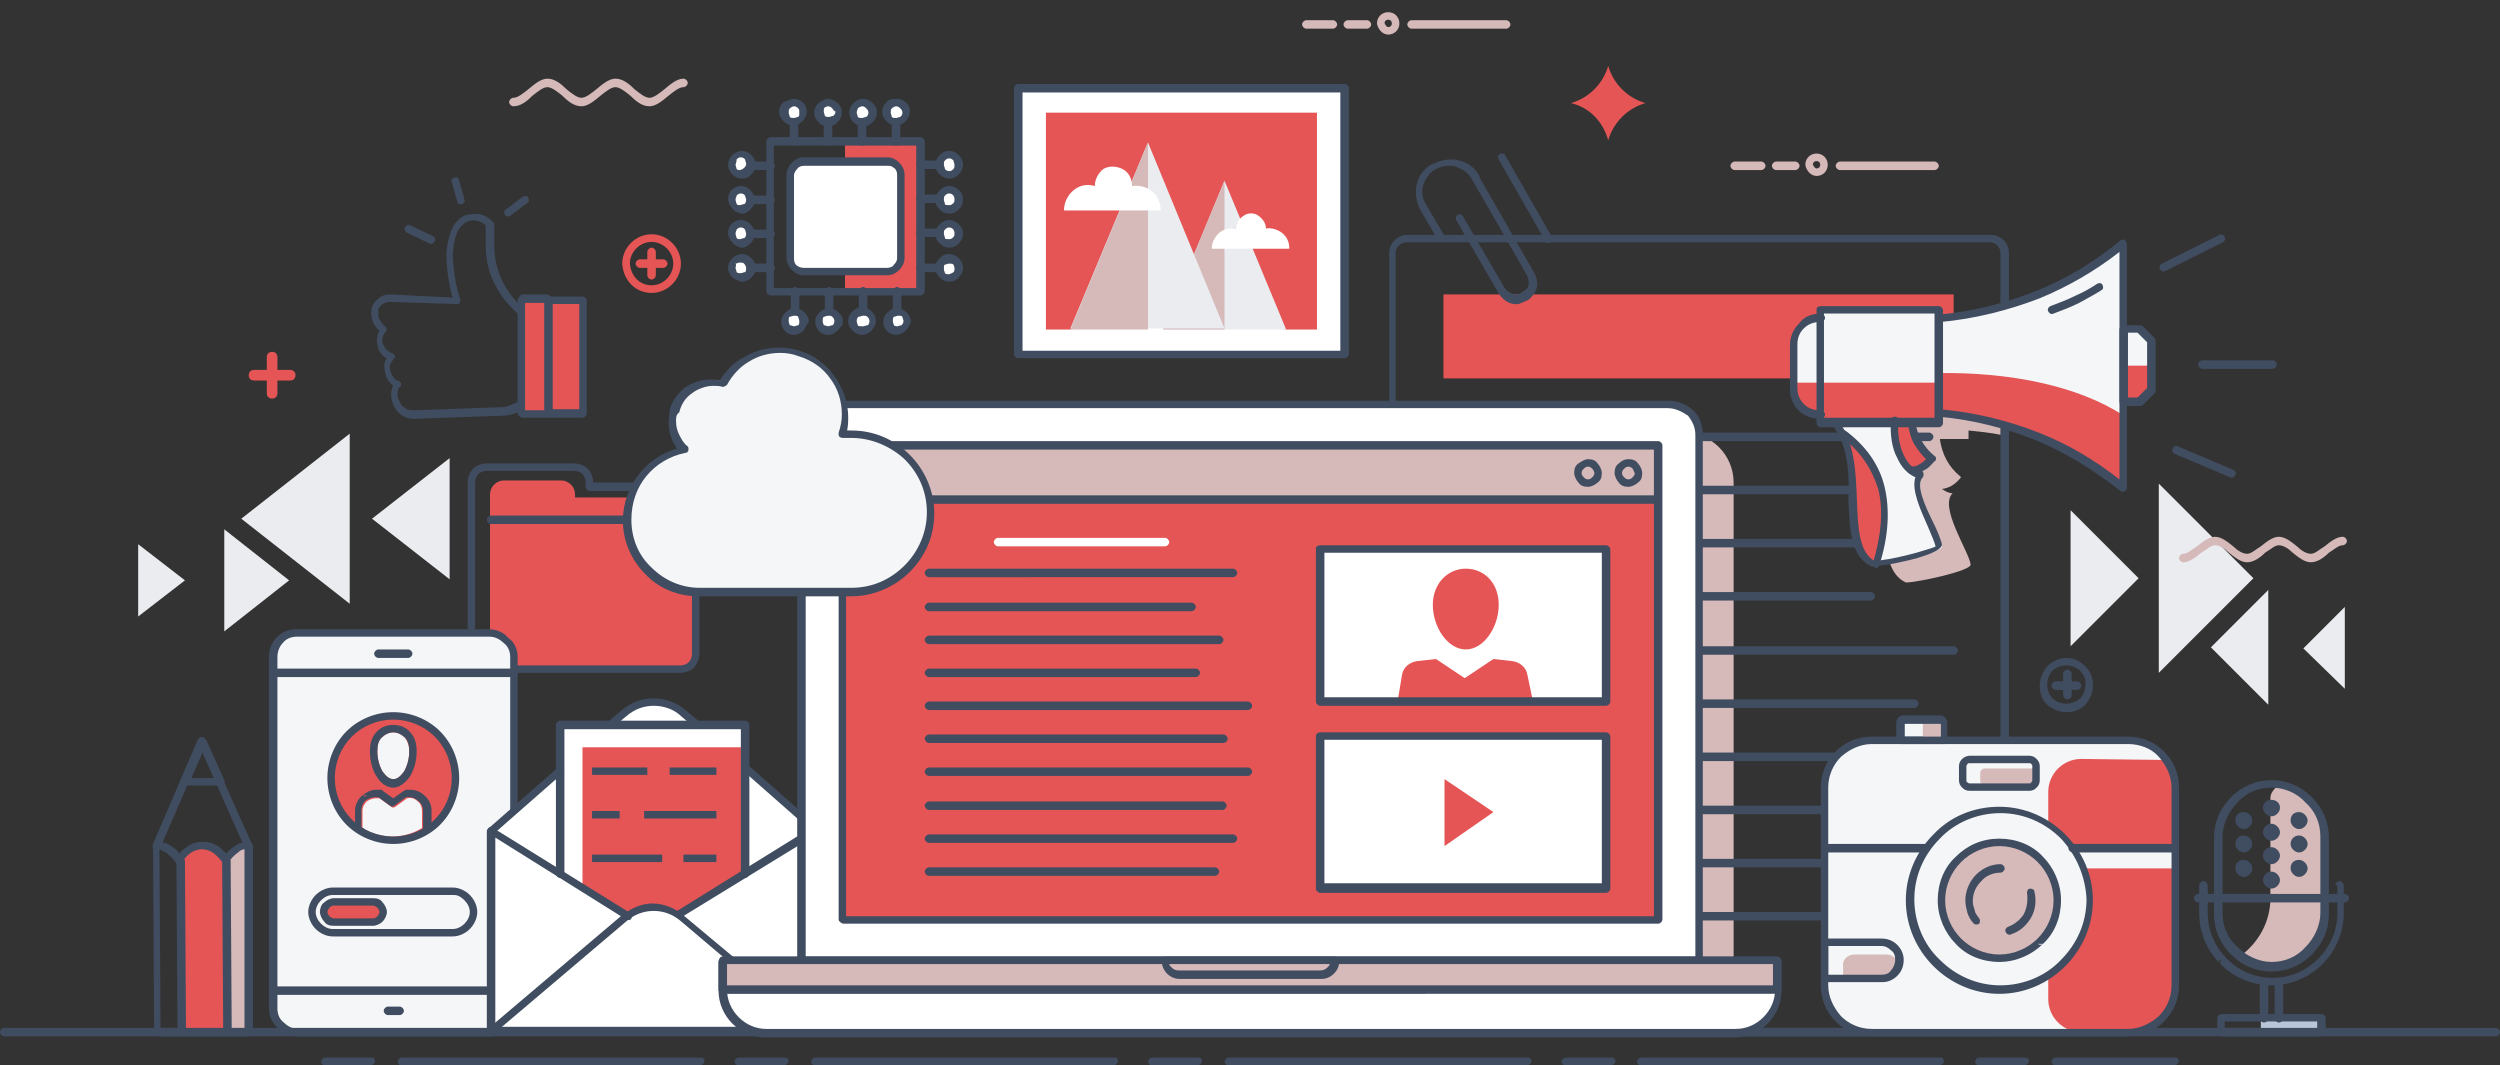 <?xml version="1.0" encoding="utf-8"?>
<!-- Generator: Adobe Illustrator 22.1.0, SVG Export Plug-In . SVG Version: 6.00 Build 0)  -->
<svg version="1.1" id="Layer_1" xmlns="http://www.w3.org/2000/svg" xmlns:xlink="http://www.w3.org/1999/xlink" x="0px" y="0px"
	 viewBox="0 0 235.2 100.2" style="enable-background:new 0 0 235.2 100.2;" xml:space="preserve">
<rect x="0" y="0" width="235.2" height="100.2" fill="#333333" stroke="none"/>
<style type="text/css">
	.st0{fill:#E55555;}
	.st1{fill:#404D61;}
	.st2{fill:#D6B9B9;}
	.st3{fill:#F4F6F8;}
	.st4{fill:#FFFFFF;}
	.st5{fill:#EAECF0;}
	.st6{fill:none;stroke:#D6B9B9;stroke-width:0.709;stroke-linecap:round;stroke-miterlimit:22.926;}
	.st7{fill:#B8C6D7;}
	.st8{fill:none;stroke:#E55555;stroke-width:0.72;stroke-linecap:round;stroke-linejoin:round;stroke-miterlimit:22.926;}
</style>
<path class="st0" d="M65.4,49.5v-1.4c0-0.7-0.6-1.3-1.3-1.3h-10v-0.3c0-0.7-0.6-1.3-1.3-1.3h-5.4c-0.7,0-1.3,0.6-1.3,1.3v4.2v10.9
	c0,0.7,0.6,1.3,1.3,1.3h16.8c0.7,0,1.3-0.6,1.3-1.3L65.4,49.5L65.4,49.5z"/>
<path class="st1" d="M65.1,48.9v-1.6c0-0.3-0.1-0.6-0.3-0.8l0,0l0,0c-0.2-0.2-0.5-0.3-0.8-0.3h-8.5c-0.2,0-0.4-0.2-0.4-0.4l0,0v-0.4
	c0-0.3-0.1-0.6-0.3-0.8l0,0l0,0c-0.2-0.2-0.5-0.3-0.8-0.3h-8.2c-0.3,0-0.6,0.1-0.8,0.3l0,0l0,0c-0.2,0.2-0.3,0.5-0.3,0.8v3.5v12.6
	c0,0.3,0.1,0.6,0.3,0.8c0.2,0.2,0.5,0.3,0.8,0.3H64c0.3,0,0.6-0.1,0.8-0.3l0,0l0,0c0.2-0.2,0.3-0.5,0.3-0.8L65.1,48.9L65.1,48.9z
	 M65.8,47.3v1.6v12.6c0,0.5-0.2,0.9-0.5,1.3l0,0l0,0l0,0c-0.3,0.3-0.8,0.5-1.3,0.5H45.8c-0.5,0-1-0.2-1.3-0.5S44,62,44,61.5V48.9
	v-3.5c0-0.5,0.2-1,0.5-1.3l0,0l0,0l0,0c0.3-0.3,0.8-0.5,1.3-0.5H54c0.5,0,1,0.2,1.3,0.5l0,0c0.3,0.3,0.5,0.8,0.5,1.3l0,0h8.1
	c0.5,0,0.9,0.2,1.3,0.5l0,0l0,0l0,0C65.6,46.3,65.8,46.8,65.8,47.3L65.8,47.3z M46.2,49.3c-0.2,0-0.4-0.2-0.4-0.4s0.2-0.4,0.4-0.4
	h17.4c0.2,0,0.4,0.2,0.4,0.4s-0.2,0.4-0.4,0.4H46.2z"/>
<path class="st1" d="M187.3,97.5h-54.9c-0.5,0-0.9-0.2-1.2-0.5l0,0l0,0c-0.3-0.3-0.5-0.7-0.5-1.2v-72c0-0.5,0.2-0.9,0.5-1.2l0,0l0,0
	c0.3-0.3,0.7-0.5,1.2-0.5h54.9c0.5,0,0.9,0.2,1.2,0.5l0,0l0,0l0,0c0.3,0.3,0.5,0.7,0.5,1.2v71.9c0,0.5-0.2,0.9-0.5,1.2l0,0l0,0l0,0
	C188.2,97.3,187.7,97.5,187.3,97.5L187.3,97.5z M132.3,96.7h54.9c0.3,0,0.5-0.1,0.7-0.3l0,0l0,0c0.2-0.2,0.3-0.4,0.3-0.7V23.8
	c0-0.3-0.1-0.5-0.3-0.7l0,0l0,0c-0.2-0.2-0.4-0.3-0.7-0.3h-54.9c-0.3,0-0.5,0.1-0.7,0.3l0,0l0,0c-0.2,0.2-0.3,0.4-0.3,0.7v71.9
	c0,0.3,0.1,0.5,0.3,0.7l0,0C131.8,96.6,132,96.7,132.3,96.7z"/>
<path class="st2" d="M174.1,30.8h11.1v0.8c1-0.1,2-0.2,3-0.4v9.7c-1-0.2-2-0.3-3-0.4v0.8h-2.7c0.2,1.4,0.8,2.6,1.9,3.5l0.1,0.1
	c-0.5,0.6-1,1-1.8,1.1c0.3,0.2,0.6,0.4,1,0.4c-1.3,1.3,1.5,5.4,1.7,6.7c0.1,0.6-5,1.7-6.1,1.7c-3.2-1.5-1-8.1-3.1-12.3
	c-0.2-0.4-0.5-0.8-0.8-1.2h-0.6h-0.1h-0.6v-0.8H174c-0.1,0-0.3,0-0.4,0l0,0c-1.2-0.2-2.1-1.2-2.1-2.5v-0.5v-3.6
	c0-1.4,1.1-2.5,2.5-2.5h0.1L174.1,30.8z"/>
<path class="st2" d="M132.4,40.7h26c2.6,0,4.7,2.1,4.7,4.7v49.2h-30.7V40.7z"/>
<path class="st1" d="M136.2,41.5c-0.2,0-0.4-0.2-0.4-0.4s0.2-0.4,0.4-0.4h45.3c0.2,0,0.4,0.2,0.4,0.4s-0.2,0.4-0.4,0.4H136.2z"/>
<path class="st1" d="M136.2,46.5c-0.2,0-0.4-0.2-0.4-0.4s0.2-0.4,0.4-0.4h39.1c0.2,0,0.4,0.2,0.4,0.4s-0.2,0.4-0.4,0.4H136.2z"/>
<path class="st1" d="M136.2,51.5c-0.2,0-0.4-0.2-0.4-0.4s0.2-0.4,0.4-0.4h43.3c0.2,0,0.4,0.2,0.4,0.4s-0.2,0.4-0.4,0.4H136.2z"/>
<path class="st1" d="M136.2,56.5c-0.2,0-0.4-0.2-0.4-0.4s0.2-0.4,0.4-0.4H176c0.2,0,0.4,0.2,0.4,0.4s-0.2,0.4-0.4,0.4H136.2z"/>
<path class="st1" d="M136.2,61.6c-0.2,0-0.4-0.2-0.4-0.4c0-0.2,0.2-0.4,0.4-0.4h47.6c0.2,0,0.4,0.2,0.4,0.4c0,0.2-0.2,0.4-0.4,0.4
	H136.2z"/>
<path class="st1" d="M136.2,66.6c-0.2,0-0.4-0.2-0.4-0.4s0.2-0.4,0.4-0.4h43.9c0.2,0,0.4,0.2,0.4,0.4s-0.2,0.4-0.4,0.4H136.2z"/>
<path class="st1" d="M136.2,71.6c-0.2,0-0.4-0.2-0.4-0.4s0.2-0.4,0.4-0.4h47.6c0.2,0,0.4,0.2,0.4,0.4s-0.2,0.4-0.4,0.4H136.2z"/>
<path class="st1" d="M136.2,76.6c-0.2,0-0.4-0.2-0.4-0.4s0.2-0.4,0.4-0.4H180c0.2,0,0.4,0.2,0.4,0.4s-0.2,0.4-0.4,0.4H136.2z"/>
<path class="st1" d="M136.2,81.6c-0.2,0-0.4-0.2-0.4-0.4s0.2-0.4,0.4-0.4h45.3c0.2,0,0.4,0.2,0.4,0.4s-0.2,0.4-0.4,0.4H136.2z"/>
<path class="st1" d="M136.2,86.6c-0.2,0-0.4-0.2-0.4-0.4s0.2-0.4,0.4-0.4h42.6c0.2,0,0.4,0.2,0.4,0.4s-0.2,0.4-0.4,0.4H136.2z"/>
<path class="st3" d="M48.3,64.1v-2.3c0-1.2-1-2.3-2.3-2.3h-5H27.9c-1.2,0-2.3,1-2.3,2.3v33.1c0,1.2,1,2.3,2.3,2.3H46
	c1.2,0,2.3-1,2.3-2.3V64.1z"/>
<rect x="25.7" y="63.4" class="st3" width="22.6" height="29.9"/>
<path class="st3" d="M48.3,64.1v-2.3c0-1.2-1-2.3-2.3-2.3h-5H27.9c-1.2,0-2.3,1-2.3,2.3v33.1c0,1.2,1,2.3,2.3,2.3H46
	c1.2,0,2.3-1,2.3-2.3V64.1z"/>
<path class="st1" d="M48,64.1v-2.3c0-0.5-0.2-1-0.6-1.3l0,0l0,0c-0.3-0.3-0.8-0.6-1.3-0.6h-5H27.9c-0.5,0-1,0.2-1.3,0.6l0,0
	c-0.3,0.3-0.5,0.8-0.5,1.3v33.1c0,0.5,0.2,1,0.6,1.3l0,0c0.3,0.3,0.8,0.6,1.3,0.6h18.1c0.5,0,1-0.2,1.3-0.6c0.3-0.3,0.6-0.8,0.6-1.3
	L48,64.1L48,64.1z M48.7,61.8v2.3v30.8c0,0.7-0.3,1.4-0.8,1.8l0,0l0,0c-0.5,0.5-1.1,0.8-1.8,0.8H27.9c-0.7,0-1.4-0.3-1.8-0.8l0,0
	l0,0l0,0c-0.5-0.5-0.8-1.1-0.8-1.8V61.8c0-0.7,0.3-1.4,0.7-1.8l0,0c0.5-0.5,1.1-0.8,1.8-0.8H41h5c0.7,0,1.4,0.3,1.8,0.8l0,0
	C48.4,60.4,48.7,61.1,48.7,61.8z"/>
<path class="st1" d="M25.7,93.6c-0.2,0-0.4-0.2-0.4-0.4s0.2-0.4,0.4-0.4h22.6c0.2,0,0.4,0.2,0.4,0.4s-0.2,0.4-0.4,0.4H25.7z"/>
<path class="st1" d="M35.6,61.9c-0.2,0-0.4-0.2-0.4-0.4c0-0.2,0.2-0.4,0.4-0.4h2.8c0.2,0,0.4,0.2,0.4,0.4c0,0.2-0.2,0.4-0.4,0.4
	H35.6z"/>
<path class="st1" d="M36.5,95.5c-0.2,0-0.4-0.2-0.4-0.4s0.2-0.4,0.4-0.4h1.1c0.2,0,0.4,0.2,0.4,0.4s-0.2,0.4-0.4,0.4H36.5z"/>
<path class="st4" d="M70.1,68.2v4.1l6.7,5.9v18.9H46.3V78.2l6.5-5.7v-4.3h4.8l1.2-1c1.6-1.4,4-1.4,5.6,0l1.2,1
	C65.6,68.2,70.1,68.2,70.1,68.2z"/>
<path class="st0" d="M54.7,70.3h15.5v12.2L64,86.2c-1.7-0.9-3.2-0.9-4.7,0l-4.5-2.8V70.3H54.7z"/>
<path class="st1" d="M77.1,77.9c0.1,0.1,0.2,0.4,0,0.5c-0.1,0.1-0.4,0.2-0.5,0l-6.7-5.9c-0.1-0.1-0.2-0.4,0-0.5
	c0.1-0.1,0.4-0.2,0.5,0L77.1,77.9L77.1,77.9z M65.8,67.9c0.1,0.1,0.2,0.4,0,0.5c-0.1,0.1-0.4,0.2-0.5,0l-1.2-1c-0.7-0.7-1.7-1-2.6-1
	s-1.8,0.3-2.6,1l-1.2,1c-0.1,0.1-0.4,0.1-0.5,0s-0.1-0.4,0-0.5l1.2-1c0.9-0.8,2-1.2,3.1-1.2s2.2,0.4,3.1,1.2L65.8,67.9L65.8,67.9z
	 M52.5,72.2c0.1-0.1,0.4-0.1,0.5,0s0.1,0.4,0,0.5l-6.5,5.7c-0.1,0.1-0.4,0.1-0.5,0s-0.1-0.4,0-0.5L52.5,72.2z"/>
<path class="st1" d="M46.6,97.1c0,0.2-0.2,0.4-0.4,0.4s-0.4-0.2-0.4-0.4V78.2c0-0.2,0.2-0.4,0.4-0.4c0.1,0,0.2,0,0.2,0.1l12.9,8
	c0.2,0.1,0.2,0.3,0.1,0.5s-0.3,0.2-0.5,0.1l-12.3-7.7V97.1z"/>
<path class="st1" d="M46.3,97.4c-0.2,0-0.4-0.2-0.4-0.4s0.2-0.4,0.4-0.4h30.2V78.7l-12.4,7.6c-0.2,0.1-0.4,0.1-0.5-0.1
	c-0.1-0.2-0.1-0.4,0.1-0.5l12.9-8c0.1,0,0.1-0.1,0.2-0.1c0.2,0,0.4,0.2,0.4,0.4v18.9l0,0c0,0.2-0.2,0.4-0.4,0.4H46.3V97.4z"/>
<path class="st1" d="M77.1,96.8c0.2,0.1,0.2,0.4,0,0.5c-0.1,0.2-0.4,0.2-0.5,0L64.1,86.7c-0.8-0.7-1.7-1-2.6-1s-1.8,0.3-2.6,1
	L46.4,97.3c-0.2,0.1-0.4,0.1-0.5,0c-0.1-0.2-0.1-0.4,0-0.5l12.5-10.6c1-0.8,2-1.2,3-1.2s2.1,0.4,3,1.2L77.1,96.8z"/>
<path class="st1" d="M70.5,82.2c0,0.2-0.2,0.4-0.4,0.4s-0.4-0.2-0.4-0.4V68.6H53.1v13.6c0,0.2-0.2,0.4-0.4,0.4s-0.4-0.2-0.4-0.4v-14
	l0,0c0-0.2,0.2-0.4,0.4-0.4h17.4l0,0c0.2,0,0.4,0.2,0.4,0.4V82.2z"/>
<path class="st1" d="M55.7,80.4h6.6v0.7h-6.6V80.4L55.7,80.4z M55.7,72.2h5.2v0.7h-5.2V72.2L55.7,72.2z M63,72.2h4.4v0.7H63V72.2
	L63,72.2z M55.7,76.3h2.6V77h-2.6V76.3L55.7,76.3z M60.6,76.3h6.8V77h-6.8V76.3L60.6,76.3z M64.3,80.4h3.1v0.7h-3.1V80.4z"/>
<path class="st1" d="M0.4,97.5c-0.2,0-0.4-0.2-0.4-0.4s0.2-0.4,0.4-0.4h234.4c0.2,0,0.4,0.2,0.4,0.4s-0.2,0.4-0.4,0.4H0.4z"/>
<path class="st4" d="M78.3,38.1H157c1.6,0,2.9,1.3,2.9,2.9v49.4H75.4V40.9C75.4,39.3,76.7,38.1,78.3,38.1z"/>
<path class="st1" d="M78.3,37.7H157c0.9,0,1.7,0.4,2.3,0.9c0.6,0.6,0.9,1.4,0.9,2.3v49.4c0,0.2-0.2,0.4-0.4,0.4l0,0H75.4
	c-0.2,0-0.4-0.2-0.4-0.4l0,0V40.9c0-0.9,0.4-1.7,0.9-2.3C76.6,38.1,77.4,37.7,78.3,37.7L78.3,37.7z M156.9,38.4H78.3
	c-0.7,0-1.3,0.3-1.8,0.7c-0.5,0.5-0.7,1.1-0.7,1.8V90h83.7V40.9c0-0.7-0.3-1.3-0.7-1.8C158.2,38.7,157.6,38.4,156.9,38.4z"/>
<rect x="79.3" y="41.9" class="st0" width="76.7" height="44.6"/>
<path class="st4" d="M167.2,90.3H68v2.8c0,2.2,1.8,4,4,4h91.2c2.2,0,4-1.8,4-4V90.3z"/>
<path class="st1" d="M166.8,90.7H68.4v2.4c0,1,0.4,1.9,1.1,2.6l0,0c0.7,0.7,1.6,1.1,2.6,1.1h91.2c1,0,1.9-0.4,2.6-1.1l0,0
	c0.7-0.7,1.1-1.6,1.1-2.6v-2.4H166.8z M68,90h99.2l0,0c0.2,0,0.4,0.2,0.4,0.4v2.8c0,1.2-0.5,2.3-1.3,3.1l0,0l0,0l0,0
	c-0.8,0.8-1.9,1.3-3.1,1.3H72c-1.2,0-2.3-0.5-3.1-1.3l0,0l0,0l0,0c-0.8-0.8-1.3-1.9-1.3-3.1v-2.7l0,0C67.7,90.1,67.8,90,68,90z"/>
<rect x="68" y="90.3" class="st2" width="99.2" height="2.8"/>
<path class="st1" d="M166.8,90.7H68.4v2h98.4L166.8,90.7L166.8,90.7z M68,90h99.2l0,0c0.2,0,0.4,0.2,0.4,0.4v2.7l0,0
	c0,0.2-0.2,0.4-0.4,0.4H68l0,0c-0.2,0-0.4-0.2-0.4-0.4v-2.7l0,0C67.7,90.1,67.8,90,68,90z"/>
<path class="st2" d="M109.6,90.3h16c0,0.7-0.6,1.3-1.3,1.3H111C110.2,91.6,109.6,91.1,109.6,90.3z"/>
<path class="st1" d="M109.6,90L109.6,90h16c0.2,0,0.4,0.2,0.4,0.4l0,0c0,0.5-0.2,0.9-0.5,1.2l0,0l0,0c-0.3,0.3-0.7,0.5-1.2,0.5H111
	c-0.5,0-0.9-0.2-1.2-0.5l0,0c-0.3-0.3-0.5-0.7-0.5-1.2C109.3,90.1,109.4,90,109.6,90L109.6,90z M125.1,90.7H110
	c0,0.1,0.1,0.2,0.2,0.3l0,0l0,0c0.2,0.2,0.4,0.3,0.7,0.3h13.3c0.3,0,0.5-0.1,0.7-0.3l0,0l0,0C125,90.9,125.1,90.8,125.1,90.7z"/>
<path class="st1" d="M79.6,42.3v43.9h76V42.3H79.6L79.6,42.3z M78.9,86.5V41.9l0,0c0-0.2,0.2-0.4,0.4-0.4H156l0,0
	c0.2,0,0.4,0.2,0.4,0.4v44.6l0,0c0,0.2-0.2,0.4-0.4,0.4H79.3l0,0C79.1,86.8,78.9,86.7,78.9,86.5z"/>
<rect x="124.2" y="51.6" class="st4" width="26.9" height="14.3"/>
<path class="st1" d="M30.6,99.5c-0.3,0-0.5,0.4-0.3,0.6c0.1,0.1,0.1,0.1,0.3,0.1h4.3c0.3,0,0.5-0.4,0.3-0.6
	c-0.1-0.1-0.1-0.1-0.3-0.1H30.6L30.6,99.5z M204.6,100.2c0.3,0,0.5-0.4,0.3-0.6c-0.1-0.1-0.1-0.1-0.3-0.1h-11.2
	c-0.3,0-0.5,0.4-0.3,0.6c0.1,0.1,0.1,0.1,0.3,0.1H204.6L204.6,100.2z M190.5,100.2c0.3,0,0.5-0.4,0.3-0.6c-0.1-0.1-0.1-0.1-0.3-0.1
	h-4.3c-0.3,0-0.5,0.4-0.3,0.6c0.1,0.1,0.1,0.1,0.3,0.1H190.5L190.5,100.2z M182.5,100.2c0.3,0,0.5-0.4,0.3-0.6
	c-0.1-0.1-0.1-0.1-0.3-0.1h-28.1c-0.3,0-0.5,0.4-0.3,0.6c0.1,0.1,0.1,0.1,0.3,0.1H182.5L182.5,100.2z M151.6,100.2
	c0.3,0,0.5-0.4,0.3-0.6c-0.1-0.1-0.1-0.1-0.3-0.1h-4.3c-0.3,0-0.5,0.4-0.3,0.6c0.1,0.1,0.1,0.1,0.3,0.1H151.6L151.6,100.2z
	 M143.7,100.2c0.3,0,0.5-0.4,0.3-0.6c-0.1-0.1-0.1-0.1-0.3-0.1h-28.1c-0.3,0-0.5,0.4-0.3,0.6c0.1,0.1,0.1,0.1,0.3,0.1H143.7
	L143.7,100.2z M112.7,100.2c0.3,0,0.5-0.4,0.3-0.6c-0.1-0.1-0.1-0.1-0.3-0.1h-4.3c-0.3,0-0.5,0.4-0.3,0.6c0.1,0.1,0.1,0.1,0.3,0.1
	H112.7L112.7,100.2z M104.8,100.2c0.3,0,0.5-0.4,0.3-0.6c-0.1-0.1-0.1-0.1-0.3-0.1H76.7c-0.3,0-0.5,0.4-0.3,0.6
	c0.1,0.1,0.1,0.1,0.3,0.1H104.8L104.8,100.2z M73.8,100.2c0.3,0,0.5-0.4,0.3-0.6c-0.1-0.1-0.1-0.1-0.3-0.1h-4.3
	c-0.3,0-0.5,0.4-0.3,0.6c0.1,0.1,0.1,0.1,0.3,0.1H73.8L73.8,100.2z M65.9,100.2c0.3,0,0.5-0.4,0.3-0.6c-0.1-0.1-0.1-0.1-0.3-0.1
	H37.8c-0.3,0-0.5,0.4-0.3,0.6c0.1,0.1,0.1,0.1,0.3,0.1H65.9z"/>
<path class="st1" d="M194.4,61.9c0.7,0,1.3,0.3,1.8,0.8l0,0c0.5,0.5,0.7,1.1,0.7,1.8c0,0.7-0.3,1.3-0.7,1.8l0,0l0,0l0,0
	c-0.5,0.5-1.1,0.7-1.8,0.7s-1.3-0.3-1.8-0.7l0,0l0,0l0,0c-0.5-0.5-0.7-1.1-0.7-1.8c0-0.7,0.3-1.3,0.7-1.8l0,0l0,0l0,0
	C193.1,62.2,193.7,61.9,194.4,61.9L194.4,61.9z M195.7,63.1c-0.3-0.3-0.8-0.5-1.3-0.5s-1,0.2-1.3,0.5l0,0l0,0
	c-0.3,0.3-0.5,0.8-0.5,1.3s0.2,1,0.5,1.3l0,0l0,0c0.3,0.3,0.8,0.5,1.3,0.5s1-0.2,1.3-0.5l0,0l0,0c0.3-0.3,0.5-0.8,0.5-1.3
	C196.3,63.9,196,63.5,195.7,63.1L195.7,63.1L195.7,63.1z"/>
<path class="st1" d="M194.1,63.4c0-0.2,0.2-0.4,0.4-0.4s0.4,0.2,0.4,0.4v2c0,0.2-0.2,0.4-0.4,0.4s-0.4-0.2-0.4-0.4V63.4z"/>
<path class="st1" d="M195.4,64.1c0.2,0,0.4,0.2,0.4,0.4s-0.2,0.4-0.4,0.4h-2c-0.2,0-0.4-0.2-0.4-0.4s0.2-0.4,0.4-0.4H195.4z"/>
<path class="st5" d="M32.9,56.8l-10.2-8l10.2-8V56.8L32.9,56.8z M42.3,54.5L35,48.8l7.3-5.7V54.5z"/>
<path class="st5" d="M21.1,59.4l6.1-4.8l-6.1-4.8V59.4L21.1,59.4z M13,58l4.4-3.4L13,51.2V58z"/>
<path class="st5" d="M203.1,63.3l8.9-8.9l-8.9-8.9V63.3L203.1,63.3z M194.8,60.8l6.4-6.4l-6.4-6.4V60.8z"/>
<path class="st5" d="M213.4,66.3l-5.4-5.4l5.4-5.4V66.3L213.4,66.3z M220.6,64.8l-3.9-3.8l3.9-3.9V64.8z"/>
<path class="st2" d="M182,15.2c0.2,0,0.4,0.2,0.4,0.4c0,0.2-0.2,0.4-0.4,0.4h-8.9c-0.2,0-0.4-0.2-0.4-0.4c0-0.2,0.2-0.4,0.4-0.4H182
	L182,15.2z M168.9,15.2c0.2,0,0.4,0.2,0.4,0.4s-0.2,0.4-0.4,0.4h-1.8c-0.2,0-0.4-0.2-0.4-0.4s0.2-0.4,0.4-0.4H168.9L168.9,15.2z
	 M165.7,15.2c0.2,0,0.4,0.2,0.4,0.4s-0.2,0.4-0.4,0.4h-2.5c-0.2,0-0.4-0.2-0.4-0.4s0.2-0.4,0.4-0.4H165.7z"/>
<path class="st6" d="M170.9,16.2c0.4,0,0.7-0.3,0.7-0.7c0-0.4-0.3-0.7-0.7-0.7s-0.7,0.3-0.7,0.7C170.3,15.9,170.6,16.2,170.9,16.2z"
	/>
<path class="st2" d="M205.4,52.9c-0.2,0-0.4-0.2-0.4-0.4s0.2-0.4,0.4-0.4c0.4,0,0.8-0.4,1.3-0.7l0,0c0.5-0.4,1.1-0.9,1.7-0.9
	c0.6,0,1.2,0.5,1.7,0.9l0,0l0,0c0.4,0.4,0.9,0.7,1.3,0.7c0.4,0,0.8-0.4,1.3-0.7l0,0c0.5-0.4,1.1-0.9,1.7-0.9c0.6,0,1.2,0.5,1.7,0.9
	l0,0l0,0c0.4,0.4,0.9,0.7,1.3,0.7c0.4,0,0.8-0.4,1.3-0.7l0,0c0.5-0.4,1.1-0.9,1.7-0.9c0.2,0,0.4,0.2,0.4,0.4s-0.2,0.4-0.4,0.4
	c-0.4,0-0.8,0.4-1.3,0.7l0,0c-0.5,0.5-1.1,0.9-1.7,0.9s-1.2-0.5-1.7-0.9l0,0c-0.4-0.4-0.9-0.7-1.3-0.7c-0.4,0-0.8,0.4-1.3,0.7l0,0
	c-0.5,0.5-1.1,0.9-1.7,0.9c-0.6,0-1.2-0.5-1.7-0.9l0,0c-0.4-0.4-0.9-0.7-1.3-0.7c-0.4,0-0.8,0.4-1.3,0.7l0,0
	C206.6,52.4,206,52.9,205.4,52.9z"/>
<path class="st0" d="M23.9,35.8c-0.3,0-0.5-0.2-0.5-0.5s0.2-0.5,0.5-0.5h1.2v-1.2c0-0.3,0.2-0.5,0.5-0.5s0.5,0.2,0.5,0.5v1.2h1.2
	c0.3,0,0.5,0.2,0.5,0.5s-0.2,0.5-0.5,0.5h-1.2V37c0,0.3-0.2,0.5-0.5,0.5s-0.5-0.2-0.5-0.5v-1.2H23.9z"/>
<path class="st0" d="M151.3,13.2c0.5-1.7,1.8-3,3.5-3.5c-1.7-0.5-3-1.8-3.5-3.5c-0.5,1.7-1.8,3-3.5,3.5
	C149.5,10.1,150.8,11.4,151.3,13.2z"/>
<path class="st1" d="M49.9,29.6c0.6,0.5,1.1,1.2,1.4,1.9c0.3,0.7,0.5,1.6,0.5,2.4s-0.2,1.6-0.6,2.4c-0.4,0.7-0.9,1.4-1.5,1.9
	c-0.2,0.2-0.6,0.4-1,0.6c-0.5,0.2-1,0.3-1.3,0.3L39,39.4c-0.6,0-1.1-0.2-1.4-0.5c-0.3-0.2-0.4-0.5-0.6-0.8c-0.1-0.3-0.2-0.6-0.2-0.9
	s0-0.6,0.2-0.9l-0.1-0.1l0,0l0,0c-0.2-0.2-0.5-0.5-0.6-0.9s-0.2-0.8-0.1-1.2c0-0.1,0.1-0.3,0.2-0.4c-0.1,0-0.1-0.1-0.2-0.1
	c-0.3-0.2-0.5-0.5-0.6-0.8s-0.2-0.7-0.1-1.1c0-0.2,0.1-0.4,0.2-0.6c-0.4-0.3-0.6-0.7-0.7-1.1c-0.1-0.4-0.1-0.7,0-1.1
	c0.1-0.3,0.3-0.6,0.6-0.8c0.3-0.3,0.7-0.4,1.1-0.4l5.9,0.3c-0.2-0.6-0.3-1.1-0.4-1.7l0,0l0,0c-0.1-0.7-0.2-1.5-0.2-2.4
	c0,0,0,0,0-0.1c0.1-1.2,0.4-2.1,0.7-2.6c0.4-0.6,0.8-0.9,1.3-1l0,0c0.5-0.1,0.9-0.1,1.3,0c0.4,0.1,0.8,0.4,1.1,0.7
	c0.1,0.1,0.1,0.2,0.1,0.3l0,0c0,0.2,0,0.5,0,0.8s0,0.7,0,1.1c0,1.3,0.3,2.5,0.9,3.6C47.9,27.7,48.8,28.7,49.9,29.6L49.9,29.6
	L49.9,29.6z M50.7,31.8c-0.3-0.6-0.7-1.2-1.3-1.7l0,0c-1.1-0.9-2.1-1.9-2.7-3.1c-0.7-1.2-1-2.5-1-4c0-0.4,0-0.8,0-1.1
	c0-0.3,0-0.5,0-0.7c-0.2-0.2-0.4-0.3-0.7-0.4s-0.6-0.1-0.9,0l0,0l0,0c-0.3,0.1-0.6,0.3-0.9,0.7c-0.3,0.5-0.5,1.2-0.6,2.3
	c0,0.8,0.1,1.6,0.2,2.3l0,0c0.1,0.7,0.3,1.4,0.5,2.1l0,0v0.1c0,0.2-0.2,0.4-0.4,0.3l-6.3-0.2c-0.2,0-0.4,0.1-0.6,0.2
	c-0.2,0.1-0.3,0.3-0.4,0.5c0,0.2,0,0.5,0,0.7c0.1,0.3,0.3,0.6,0.6,0.9l0,0c0.2,0.1,0.2,0.3,0.1,0.5c-0.2,0.2-0.3,0.4-0.3,0.6
	c-0.1,0.3,0,0.5,0.1,0.7s0.2,0.4,0.4,0.5c0.1,0.1,0.2,0.1,0.3,0.2c0.1,0,0.1,0,0.2,0.1c0.2,0.1,0.2,0.4,0,0.5
	c-0.1,0.2-0.2,0.3-0.3,0.5c-0.1,0.3,0,0.5,0.1,0.8c0.1,0.2,0.2,0.4,0.4,0.6l0,0c0.1,0.1,0.2,0.1,0.2,0.1c0.1,0,0.1,0,0.2,0.1
	c0.2,0.1,0.2,0.4,0,0.5c-0.2,0.2-0.2,0.5-0.2,0.8c0,0.2,0.1,0.4,0.2,0.6c0.1,0.2,0.2,0.4,0.4,0.5c0.2,0.2,0.5,0.3,0.9,0.3l8.4-0.3
	c0.2,0,0.6-0.1,1-0.3c0.3-0.1,0.6-0.3,0.8-0.4l0,0c0.6-0.5,1-1,1.3-1.7c0.3-0.6,0.5-1.3,0.5-2.1C51.1,33.2,51,32.5,50.7,31.8z"/>
<path class="st0" d="M49.2,28.1h2.2c0.1,0,0.2,0.1,0.2,0.2v10.4c0,0.1-0.1,0.2-0.2,0.2h-2.2c-0.1,0-0.2-0.1-0.2-0.2V28.3
	C49,28.2,49.1,28.1,49.2,28.1z"/>
<path class="st1" d="M49.2,27.7h2.2c0.2,0,0.3,0.1,0.4,0.2l0,0c0.1,0.1,0.2,0.2,0.2,0.4v10.4c0,0.2-0.1,0.3-0.2,0.4l0,0l0,0
	c-0.1,0.1-0.2,0.2-0.4,0.2h-2.2c-0.2,0-0.3-0.1-0.4-0.2l0,0c-0.1-0.1-0.1-0.2-0.1-0.4V28.3c0-0.2,0.1-0.3,0.2-0.4l0,0
	C48.9,27.8,49.1,27.7,49.2,27.7L49.2,27.7z M51.3,28.5h-1.9v10.1h1.9V28.5z"/>
<rect x="51.6" y="28.2" class="st0" width="3.2" height="10.6"/>
<path class="st1" d="M51.6,27.9L51.6,27.9h3.2c0.2,0,0.4,0.2,0.4,0.4l0,0v10.6c0,0.2-0.2,0.4-0.4,0.4l0,0h-3.2
	c-0.2,0-0.4-0.2-0.4-0.4l0,0V28.2C51.3,28,51.4,27.9,51.6,27.9L51.6,27.9z M54.5,28.6H52v9.9h2.5V28.6z"/>
<path class="st1" d="M40.7,22.2c0.2,0.1,0.3,0.3,0.2,0.5s-0.3,0.3-0.5,0.2l-2.1-1c-0.2-0.1-0.3-0.3-0.2-0.5s0.3-0.3,0.5-0.2
	L40.7,22.2z"/>
<path class="st1" d="M43.7,18.8c0.1,0.2-0.1,0.4-0.3,0.4c-0.2,0.1-0.4-0.1-0.4-0.3l-0.5-1.8c-0.1-0.2,0.1-0.4,0.3-0.4
	c0.2-0.1,0.4,0.1,0.4,0.3L43.7,18.8z"/>
<path class="st1" d="M48,20.3c-0.2,0.1-0.4,0.1-0.5-0.1s-0.1-0.4,0.1-0.5l1.6-1.2c0.2-0.1,0.4-0.1,0.5,0.1s0.1,0.4-0.1,0.5L48,20.3z
	"/>
<path class="st1" d="M87.4,54.3c-0.2,0-0.4-0.2-0.4-0.4s0.2-0.4,0.4-0.4H116c0.2,0,0.4,0.2,0.4,0.4s-0.2,0.4-0.4,0.4H87.4L87.4,54.3
	z M87.4,82.4c-0.2,0-0.4-0.2-0.4-0.4s0.2-0.4,0.4-0.4h26.9c0.2,0,0.4,0.2,0.4,0.4s-0.2,0.4-0.4,0.4H87.4L87.4,82.4z M87.4,79.3
	c-0.2,0-0.4-0.2-0.4-0.4s0.2-0.4,0.4-0.4H116c0.2,0,0.4,0.2,0.4,0.4s-0.2,0.4-0.4,0.4H87.4L87.4,79.3z M87.4,76.2
	c-0.2,0-0.4-0.2-0.4-0.4s0.2-0.4,0.4-0.4H115c0.2,0,0.4,0.2,0.4,0.4s-0.2,0.4-0.4,0.4H87.4L87.4,76.2z M87.4,73
	c-0.2,0-0.4-0.2-0.4-0.4s0.2-0.4,0.4-0.4h30c0.2,0,0.4,0.2,0.4,0.4s-0.2,0.4-0.4,0.4H87.4L87.4,73z M87.4,69.9
	c-0.2,0-0.4-0.2-0.4-0.4s0.2-0.4,0.4-0.4h27.7c0.2,0,0.4,0.2,0.4,0.4s-0.2,0.4-0.4,0.4H87.4L87.4,69.9z M87.4,66.8
	c-0.2,0-0.4-0.2-0.4-0.4s0.2-0.4,0.4-0.4h30c0.2,0,0.4,0.2,0.4,0.4s-0.2,0.4-0.4,0.4H87.4L87.4,66.8z M87.4,63.7
	c-0.2,0-0.4-0.2-0.4-0.4s0.2-0.4,0.4-0.4h25.1c0.2,0,0.4,0.2,0.4,0.4s-0.2,0.4-0.4,0.4H87.4L87.4,63.7z M87.4,60.6
	c-0.2,0-0.4-0.2-0.4-0.4s0.2-0.4,0.4-0.4h27.3c0.2,0,0.4,0.2,0.4,0.4s-0.2,0.4-0.4,0.4H87.4L87.4,60.6z M87.4,57.5
	c-0.2,0-0.4-0.2-0.4-0.4s0.2-0.4,0.4-0.4h24.7c0.2,0,0.4,0.2,0.4,0.4s-0.2,0.4-0.4,0.4H87.4z"/>
<path class="st0" d="M131.5,65.9h12.7l-0.5-2.4c-0.1-0.7-0.7-1.2-1.4-1.3l-1.8-0.2l-2.7,1.8l-2.7-1.8l-1.8,0.2
	c-0.7,0.1-1.3,0.6-1.4,1.3L131.5,65.9L131.5,65.9z M137.9,53.5c1.7,0,3.1,1.3,3.1,3.4s-1.4,4.2-3.1,4.2c-1.7,0-3.1-2.1-3.1-4.2
	C134.8,54.9,136.2,53.5,137.9,53.5z"/>
<path class="st1" d="M150.7,52h-26.1v13.6h26.1V52L150.7,52z M124.2,51.3h26.9l0,0c0.2,0,0.4,0.2,0.4,0.4V66l0,0
	c0,0.2-0.2,0.4-0.4,0.4h-26.9l0,0c-0.2,0-0.4-0.2-0.4-0.4V51.6l0,0C123.8,51.4,124,51.3,124.2,51.3z"/>
<rect x="124.2" y="69.2" class="st4" width="26.9" height="14.3"/>
<path class="st1" d="M150.7,69.6h-26.1v13.5h26.1V69.6L150.7,69.6z M124.2,68.9h26.9l0,0c0.2,0,0.4,0.2,0.4,0.4v14.3l0,0
	c0,0.2-0.2,0.4-0.4,0.4h-26.9l0,0c-0.2,0-0.4-0.2-0.4-0.4V69.3l0,0C123.8,69,124,68.9,124.2,68.9z"/>
<g>
	<path class="st4" d="M109.6,51.4H93.9c-0.2,0-0.4-0.2-0.4-0.4s0.2-0.4,0.4-0.4h15.7c0.2,0,0.4,0.2,0.4,0.4S109.8,51.4,109.6,51.4z"
		/>
</g>
<path class="st2" d="M218.6,84.5c-2.1,0-3.8,0-5,0c0,2.2-1.1,4.2-2.9,5.5c1.8,1.2,4.1,1.1,5.8-0.1C218.3,88.7,218.9,87.3,218.6,84.5
	z"/>
<path class="st2" d="M218.6,84.5h-5v-9.4c0-0.4,0.2-0.7,0.5-1c0.3-0.2,0.7-0.3,1.1-0.2c2,0.7,3.4,2.5,3.4,4.7V84.5z"/>
<rect x="212.7" y="95.8" class="st7" width="5.8" height="1.3"/>
<g>
	<path class="st1" d="M219.7,83.3c0-0.2,0.2-0.4,0.4-0.4s0.4,0.2,0.4,0.4v2.6c0,1.9-0.8,3.6-2,4.8s-2.9,2-4.8,2
		c-1.9,0-3.6-0.8-4.8-2l0,0c-1.2-1.2-2-2.9-2-4.8v-2.6c0-0.2,0.2-0.4,0.4-0.4s0.4,0.2,0.4,0.4v2.6c0,1.7,0.7,3.2,1.8,4.3l0,0
		c1.1,1.1,2.6,1.8,4.3,1.8s3.2-0.7,4.3-1.8s1.8-2.6,1.8-4.3v-2.6H219.7z M208.9,90.7v-0.5C208.7,90.4,208.7,90.6,208.9,90.7z"/>
</g>
<path class="st1" d="M213.7,73.4L213.7,73.4c1.5,0,2.8,0.6,3.8,1.6s1.6,2.3,1.6,3.8V86c0,1.5-0.6,2.8-1.6,3.8s-2.3,1.6-3.8,1.6l0,0
	c-1.5,0-2.8-0.6-3.8-1.6s-1.6-2.3-1.6-3.8v-7.2c0-1.5,0.6-2.8,1.6-3.8C210.9,74,212.2,73.4,213.7,73.4L213.7,73.4z M213.7,74.1
	L213.7,74.1c-1.3,0-2.4,0.5-3.2,1.4c-0.8,0.8-1.4,2-1.4,3.2v7.2c0,1.3,0.5,2.4,1.4,3.2c0.8,0.8,2,1.4,3.2,1.4l0,0
	c1.3,0,2.4-0.5,3.2-1.4c0.8-0.8,1.4-2,1.4-3.2v-7.2c0-1.3-0.5-2.4-1.4-3.2C216.1,74.6,214.9,74.1,213.7,74.1z"/>
<path class="st1" d="M206.8,84.9c-0.2,0-0.4-0.2-0.4-0.4s0.2-0.4,0.4-0.4h13.8c0.2,0,0.4,0.2,0.4,0.4s-0.2,0.4-0.4,0.4H206.8z"/>
<path class="st1" d="M209.3,96.7h8.7v-0.6h-8.7V96.7L209.3,96.7z M218.4,97.5H209l0,0c-0.2,0-0.4-0.2-0.4-0.4v-1.3l0,0
	c0-0.2,0.2-0.4,0.4-0.4h9.4l0,0c0.2,0,0.4,0.2,0.4,0.4v1.3l0,0C218.8,97.3,218.6,97.5,218.4,97.5z"/>
<path class="st1" d="M214.5,76c0,0.4-0.4,0.8-0.8,0.8c-0.4,0-0.8-0.4-0.8-0.8C212.9,75,214.5,75,214.5,76L214.5,76z M216.3,80.9
	c0.4,0,0.8,0.4,0.8,0.8c0,0.4-0.4,0.8-0.8,0.8c-0.4,0-0.8-0.4-0.8-0.8C215.5,81.2,215.8,80.9,216.3,80.9L216.3,80.9z M216.3,78.6
	c0.4,0,0.8,0.4,0.8,0.8c0,0.4-0.4,0.8-0.8,0.8c-0.4,0-0.8-0.4-0.8-0.8S215.8,78.6,216.3,78.6L216.3,78.6z M216.3,76.4
	c0.4,0,0.8,0.4,0.8,0.8c0,0.4-0.4,0.8-0.8,0.8c-0.4,0-0.8-0.4-0.8-0.8C215.5,76.7,215.8,76.4,216.3,76.4L216.3,76.4z M211.1,80.9
	c0.4,0,0.8,0.4,0.8,0.8c0,0.4-0.4,0.8-0.8,0.8c-0.4,0-0.8-0.4-0.8-0.8C210.3,81.2,210.6,80.9,211.1,80.9L211.1,80.9z M211.1,78.6
	c0.4,0,0.8,0.4,0.8,0.8c0,0.4-0.4,0.8-0.8,0.8c-0.4,0-0.8-0.4-0.8-0.8S210.6,78.6,211.1,78.6L211.1,78.6z M211.1,76.4
	c0.4,0,0.8,0.4,0.8,0.8c0,0.4-0.4,0.8-0.8,0.8c-0.4,0-0.8-0.4-0.8-0.8C210.3,76.7,210.6,76.4,211.1,76.4L211.1,76.4z M213.7,82
	c0.4,0,0.8,0.4,0.8,0.8c0,0.4-0.4,0.8-0.8,0.8c-0.4,0-0.8-0.4-0.8-0.8C212.9,82.4,213.2,82,213.7,82L213.7,82z M213.7,79.7
	c0.4,0,0.8,0.4,0.8,0.8c0,0.4-0.4,0.8-0.8,0.8c-0.4,0-0.8-0.4-0.8-0.8S213.2,79.7,213.7,79.7L213.7,79.7z M213.7,77.5
	c0.4,0,0.8,0.4,0.8,0.8c0,0.4-0.4,0.8-0.8,0.8c-0.4,0-0.8-0.4-0.8-0.8C212.9,77.9,213.2,77.5,213.7,77.5z"/>
<path class="st1" d="M212.6,92.4c0-0.2,0.2-0.4,0.4-0.4s0.4,0.2,0.4,0.4v3.4c0,0.2-0.2,0.4-0.4,0.4s-0.4-0.2-0.4-0.4V92.4z"/>
<path class="st1" d="M214,92.4c0-0.2,0.2-0.4,0.4-0.4s0.4,0.2,0.4,0.4v3.4c0,0.2-0.2,0.4-0.4,0.4S214,96,214,95.8V92.4z"/>
<rect x="95.8" y="8.3" class="st4" width="30.7" height="25"/>
<path class="st1" d="M95.8,7.9L95.8,7.9h30.7c0.2,0,0.4,0.2,0.4,0.4l0,0v25c0,0.2-0.2,0.4-0.4,0.4l0,0H95.8c-0.2,0-0.4-0.2-0.4-0.4
	l0,0v-25C95.4,8.1,95.6,7.9,95.8,7.9L95.8,7.9z M126.1,8.7H96.2V33h29.9V8.7z"/>
<polygon class="st0" points="98.4,31 100.7,31 108,29.4 121,31 123.9,31 123.9,10.6 98.4,10.6 "/>
<path class="st5" d="M115.2,17l-5.8,14H121L115.2,17L115.2,17z"/>
<polygon class="st2" points="115.2,17 109.4,31 115.2,31 "/>
<path class="st5" d="M108,13.4l-7.3,17.5h14.5L108,13.4L108,13.4z"/>
<polygon class="st2" points="108,13.4 100.7,31 108,31 "/>
<path class="st4" d="M109.2,19.8h-9.1c0-0.7,0.3-1.4,0.9-1.9s1.3-0.6,2-0.4c0-0.6,0.3-1.2,0.8-1.6c0.5-0.3,1.2-0.3,1.8,0
	c0.6,0.3,0.9,0.9,0.9,1.6c0.7-0.1,1.4,0.1,1.9,0.5C108.9,18.4,109.2,19.1,109.2,19.8z"/>
<path class="st4" d="M121.3,23.4H114c0-0.6,0.3-1.1,0.7-1.5c0.5-0.4,1.1-0.5,1.6-0.3c0-0.5,0.2-1,0.7-1.3c0.4-0.3,1-0.3,1.4,0
	s0.7,0.7,0.7,1.2c0.5-0.1,1.1,0.1,1.5,0.4C121.1,22.3,121.3,22.8,121.3,23.4z"/>
<rect x="135.8" y="27.7" class="st0" width="48" height="7.9"/>
<path class="st3" d="M171.3,29.1h11.1v0.8c6.8-0.6,12.6-3.2,17.4-7v8h1.5l1.1,1.1v2.3v2.3v0.1l-1.1,1.1h-0.1h-1.3v1.3v6.7
	c-3.9-2.6-7.9-5.1-13-6.3l0,0c-1.4-0.3-2.9-0.6-4.4-0.7v0.8h-2.7c0.2,1.4,0.8,2.6,1.9,3.5l0.1,0.1c-0.5,0.6-1,1-1.8,1.1
	c0.3,0.2,0.6,0.4,1,0.4c-1.3,1.3,1.5,5.4,1.7,6.7c0.1,0.6-5,1.7-6.1,1.7c-3.2-1.5-1-8.1-3.1-12.3c-0.2-0.4-0.5-0.8-0.8-1.2h-0.6H172
	h-0.6v-0.8h-0.1c-0.1,0-0.3,0-0.4,0l0,0c-1.2-0.2-2.1-1.2-2.1-2.5v-0.5v-3.6c0-1.4,1.1-2.5,2.5-2.5h0.1L171.3,29.1z"/>
<path class="st1" d="M203.7,25.5c-0.2,0.1-0.4,0-0.5-0.2s0-0.4,0.2-0.5l5.4-2.7c0.2-0.1,0.4,0,0.5,0.2s0,0.4-0.2,0.5L203.7,25.5z"/>
<path class="st1" d="M207.2,34.7c-0.2,0-0.4-0.2-0.4-0.4s0.2-0.4,0.4-0.4h6.6c0.2,0,0.4,0.2,0.4,0.4s-0.2,0.4-0.4,0.4H207.2z"/>
<path class="st1" d="M204.6,42.7c-0.2-0.1-0.3-0.3-0.2-0.5s0.3-0.3,0.5-0.2l5.2,2.2c0.2,0.1,0.3,0.3,0.2,0.5s-0.3,0.3-0.5,0.2
	L204.6,42.7z"/>
<polygon class="st0" points="202.4,34.4 199.8,34.4 199.8,37.8 201.1,37.8 202.4,36.6 "/>
<path class="st0" d="M182.4,36h-13.7v0.4c0,1.3,1.3,2.6,2.6,2.5l0.1,0.7c0.2,0.1,0.4,0.1,0.6,0.1h10.4L182.4,36L182.4,36z"/>
<path class="st0" d="M182.4,35.1c6.7-0.1,13.1,1.2,17.4,4v6.7c-4.9-3.3-10.1-6.5-17.4-7V35.1z"/>
<path class="st1" d="M182.5,30.3c-0.2,0-0.4-0.1-0.4-0.3c0-0.2,0.1-0.4,0.3-0.4c3.3-0.3,6.3-1.1,9.1-2.2c3-1.2,5.6-2.8,8-4.8
	c0.2-0.1,0.4-0.1,0.5,0.1c0.1,0.1,0.1,0.1,0.1,0.2l0,0v11.5l0,0l0,0v11.5l0,0c0,0.1,0,0.2-0.1,0.2c-0.1,0.2-0.4,0.2-0.5,0.1
	c-2.4-1.9-5.1-3.6-8-4.8c-2.8-1.1-5.8-1.9-9.1-2.2c-0.2,0-0.3-0.2-0.3-0.4c0-0.2,0.2-0.3,0.4-0.3c3.4,0.3,6.5,1.1,9.3,2.2
	s5.3,2.6,7.6,4.4V34.4l0,0l0,0V23.7c-2.3,1.8-4.9,3.3-7.6,4.4C188.9,29.2,185.8,30,182.5,30.3z"/>
<path class="st1" d="M199.8,30.6L199.8,30.6h1.5c0.1,0,0.2,0,0.3,0.1l1.1,1.1c0.1,0.1,0.1,0.2,0.1,0.3l0,0v4.6c0,0.1,0,0.2-0.1,0.3
	l-1.1,1.1c-0.1,0.1-0.2,0.1-0.3,0.1l0,0h-1.5c-0.2,0-0.4-0.2-0.4-0.4l0,0V31C199.4,30.8,199.6,30.6,199.8,30.6L199.8,30.6z
	 M201.1,31.3h-0.9v6.1h0.9l0.9-0.9v-4.3L201.1,31.3z"/>
<path class="st0" d="M179.7,39.7c0.2,1.4,0.8,2.6,1.9,3.5c-0.5,0.6-1,1-1.8,1.1c-0.9-0.8-1.6-2.5-1.4-4.5L179.7,39.7L179.7,39.7z"/>
<path class="st0" d="M173.4,40.8c3.7,2.7,4.8,6.8,3.1,12.3C173.3,51.7,175.5,45,173.4,40.8z"/>
<path class="st1" d="M172.3,39.9c-0.1-0.2-0.1-0.4,0-0.5c0.2-0.1,0.4-0.1,0.5,0c1.7,2,1.8,5,1.9,7.7c0.1,2.6,0.2,4.9,1.7,5.7
	c0.1,0,0.3,0,0.6-0.1c0.9-0.1,2.2-0.4,3.3-0.7c1-0.3,1.7-0.5,1.8-0.6c-0.1-0.4-0.4-1.1-0.7-1.8c-0.7-1.6-1.6-3.5-1.2-4.7
	c-0.7-0.3-1.3-0.9-1.7-1.8c-0.5-0.9-0.7-2.2-0.6-3.6c0-0.2,0.2-0.3,0.4-0.3s0.3,0.2,0.3,0.4c-0.1,1.2,0.1,2.4,0.5,3.2
	c0.4,0.9,1,1.4,1.6,1.5c0.1,0,0.2,0,0.2,0.1c0.1,0.1,0.1,0.4,0,0.5c-0.7,0.7,0.2,2.7,1,4.3c0.4,0.8,0.7,1.6,0.8,2l0,0l0,0l0,0l0,0
	c0,0.5-1,0.9-2.3,1.3c-1.1,0.3-2.5,0.6-3.4,0.7c-0.3,0-0.6,0.1-0.7,0.1l0,0c-0.1,0-0.1,0-0.2,0c-2-0.9-2.1-3.5-2.2-6.3
	C174,44.6,173.9,41.8,172.3,39.9z"/>
<path class="st1" d="M179.5,39.8c0-0.2,0.1-0.4,0.3-0.4s0.4,0.1,0.4,0.3c0.1,0.7,0.3,1.3,0.6,1.8l0,0c0.3,0.5,0.7,1,1.2,1.4
	c0.2,0.1,0.2,0.4,0,0.5l0,0c-0.3,0.3-0.5,0.6-0.9,0.8c-0.3,0.2-0.7,0.3-1.2,0.4c-0.2,0-0.4-0.1-0.4-0.3s0.1-0.4,0.3-0.4
	c0.4,0,0.6-0.1,0.9-0.3c0.2-0.1,0.3-0.2,0.5-0.4c-0.4-0.4-0.8-0.9-1.1-1.4l0,0C179.8,41.3,179.6,40.6,179.5,39.8z"/>
<path class="st1" d="M173.2,41.1c-0.2-0.1-0.2-0.3-0.1-0.5c0.1-0.2,0.3-0.2,0.5-0.1c1.9,1.4,3.2,3.2,3.7,5.3
	c0.5,2.1,0.4,4.6-0.5,7.4c-0.1,0.2-0.3,0.3-0.4,0.2c-0.2-0.1-0.3-0.3-0.2-0.4c0.8-2.7,1-5,0.5-7C176.1,44.1,175,42.4,173.2,41.1z"/>
<path class="st1" d="M197.3,26.7c0.2-0.1,0.4-0.1,0.5,0.1s0.1,0.4-0.1,0.5c-0.6,0.4-1.4,0.8-2.1,1.2c-0.8,0.4-1.6,0.7-2.4,1
	c-0.2,0.1-0.4,0-0.5-0.2s0-0.4,0.2-0.5c0.8-0.3,1.6-0.6,2.4-1C196,27.5,196.7,27.1,197.3,26.7z"/>
<path class="st1" d="M171.3,29.5c0.2,0,0.4,0.2,0.4,0.4s-0.2,0.4-0.4,0.4h-0.1c-0.6,0-1.1,0.2-1.5,0.6s-0.6,0.9-0.6,1.5v4.1
	c0,0.6,0.2,1.1,0.6,1.5l0,0l0,0c0.4,0.4,0.9,0.6,1.5,0.6h0.1c0.2,0,0.4,0.2,0.4,0.4s-0.2,0.4-0.4,0.4h-0.1c-0.8,0-1.5-0.3-2-0.8l0,0
	c-0.5-0.5-0.8-1.2-0.8-2v-4.1c0-0.8,0.3-1.5,0.8-2C169.7,29.8,170.4,29.5,171.3,29.5L171.3,29.5z"/>
<path class="st1" d="M182.1,29.5h-10.5v9.8H182v-9.8H182.1z M171.3,28.8h11.1l0,0c0.2,0,0.4,0.2,0.4,0.4v10.6l0,0
	c0,0.2-0.2,0.4-0.4,0.4h-11.1l0,0c-0.2,0-0.4-0.2-0.4-0.4V29.1l0,0C170.9,28.9,171.1,28.8,171.3,28.8z"/>
<path class="st2" d="M48.3,10c-0.2,0-0.4-0.2-0.4-0.4s0.2-0.4,0.4-0.4c0.4,0,0.9-0.4,1.4-0.8c0.6-0.5,1.2-1,1.8-1
	c0.7,0,1.3,0.5,1.8,1c0.5,0.4,1,0.8,1.4,0.8s0.9-0.4,1.4-0.8l0,0c0.6-0.5,1.2-1,1.8-1c0.7,0,1.3,0.5,1.8,1c0.5,0.4,1,0.8,1.4,0.8
	s0.9-0.4,1.4-0.8c0.6-0.5,1.2-1,1.8-1c0.2,0,0.4,0.2,0.4,0.4s-0.2,0.4-0.4,0.4c-0.4,0-0.9,0.4-1.4,0.8c-0.6,0.5-1.2,1-1.8,1
	c-0.7,0-1.3-0.5-1.8-1c-0.5-0.4-1-0.8-1.4-0.8S57,8.6,56.5,9l0,0c-0.6,0.5-1.2,1-1.8,1c-0.7,0-1.3-0.5-1.8-1c-0.5-0.4-1-0.8-1.4-0.8
	S50.6,8.6,50.1,9C49.6,9.5,49,10,48.3,10z"/>
<path class="st3" d="M176.1,69.7h2.8v-1.6c0-0.2,0.2-0.4,0.4-0.4h3.4c0.2,0,0.4,0.2,0.4,0.4v1.6h17.1c2.4,0,4.4,2,4.4,4.4v18.6
	c0,2.4-2,4.4-4.4,4.4h-24.1c-2.4,0-4.4-2-4.4-4.4V74.1C171.7,71.6,173.7,69.7,176.1,69.7z"/>
<path class="st2" d="M174.5,89.8h3c0.6,0,1.1,0.5,1.1,1.1l0,0c0,0.6-0.5,1.1-1.1,1.1h-4.1v-1.1C173.3,90.3,173.8,89.8,174.5,89.8z"
	/>
<path class="st2" d="M186.7,72.3h4.4c0.2,0,0.4,0.2,0.4,0.4v0.8c0,0.2-0.2,0.4-0.4,0.4h-4.4c-0.2,0-0.4-0.2-0.4-0.4v-0.8
	C186.3,72.5,186.5,72.3,186.7,72.3z"/>
<path class="st0" d="M203.8,71.5c0.5,0.7,0.8,1.5,0.8,2.4v5.8h-9.5c-0.6-0.9-1.5-1.7-2.4-2.3v-2.9c0-1.7,1.4-3.1,3.1-3.1L203.8,71.5
	L203.8,71.5z M204.6,81.7v11.1c0,2.4-1.9,4.3-4.3,4.3h-4.5c-1.7,0-3.1-1.4-3.1-3.1v-2.2c2.4-1.5,3.9-4.1,3.9-7.1c0-1-0.2-2.1-0.5-3
	H204.6z"/>
<path class="st1" d="M176.1,69.3h24.1c1.3,0,2.5,0.5,3.4,1.4s1.4,2.1,1.4,3.4v18.6c0,1.3-0.5,2.5-1.4,3.4s-2.1,1.4-3.4,1.4h-24.1
	c-1.3,0-2.5-0.5-3.4-1.4s-1.4-2.1-1.4-3.4V74.1c0-1.3,0.5-2.5,1.4-3.4C173.6,69.8,174.8,69.3,176.1,69.3L176.1,69.3z M200.2,70
	h-24.1c-1.1,0-2.1,0.5-2.9,1.2c-0.7,0.7-1.2,1.7-1.2,2.9v18.6c0,1.1,0.5,2.1,1.2,2.9c0.7,0.7,1.7,1.2,2.9,1.2h24.1
	c1.1,0,2.1-0.5,2.9-1.2c0.7-0.7,1.2-1.7,1.2-2.9V74.1c0-1.1-0.5-2.1-1.2-2.9S201.3,70,200.2,70z"/>
<rect x="180.9" y="67.7" class="st2" width="2.1" height="1.9"/>
<path class="st1" d="M179.2,69.3h3.4v-1.2l0,0l0,0h-3.4l0,0l0,0V69.3L179.2,69.3z M183,70h-4.2l0,0c-0.2,0-0.4-0.2-0.4-0.4V68
	c0-0.2,0.1-0.4,0.2-0.5c0.1-0.1,0.3-0.2,0.5-0.2h3.4c0.2,0,0.4,0.1,0.5,0.2s0.2,0.3,0.2,0.5v1.6l0,0C183.4,69.9,183.2,70,183,70z"/>
<path class="st1" d="M185.3,71.1h5.6c0.3,0,0.5,0.1,0.7,0.3l0,0l0,0c0.2,0.2,0.3,0.4,0.3,0.7v1.3c0,0.3-0.1,0.5-0.3,0.7l0,0l0,0
	c-0.2,0.2-0.4,0.3-0.7,0.3h-5.6c-0.3,0-0.5-0.1-0.7-0.3l0,0l0,0c-0.2-0.2-0.3-0.4-0.3-0.7v-1.3c0-0.3,0.1-0.5,0.3-0.7l0,0l0,0
	C184.8,71.2,185.1,71.1,185.3,71.1L185.3,71.1z M190.9,71.8h-5.6c-0.1,0-0.2,0-0.2,0.1l0,0l0,0C185,72,185,72,185,72.1v1.3
	c0,0.1,0,0.2,0.1,0.2l0,0l0,0c0.1,0.1,0.1,0.1,0.2,0.1h5.6c0.1,0,0.2,0,0.2-0.1l0,0l0,0c0.1-0.1,0.1-0.1,0.1-0.2v-1.3
	c0-0.1,0-0.2-0.1-0.2l0,0l0,0C191.1,71.8,191,71.8,190.9,71.8z"/>
<path class="st1" d="M188.1,75.9c2.4,0,4.6,1,6.2,2.6c1.6,1.6,2.6,3.8,2.6,6.2s-1,4.6-2.6,6.2c-1.6,1.6-3.8,2.6-6.2,2.6
	s-4.6-1-6.2-2.6c-1.6-1.6-2.6-3.8-2.6-6.2s1-4.6,2.6-6.2C183.5,76.8,185.7,75.9,188.1,75.9L188.1,75.9z M193.9,78.9
	c-1.5-1.5-3.5-2.4-5.7-2.4s-4.3,0.9-5.7,2.4c-1.5,1.5-2.4,3.5-2.4,5.7s0.9,4.3,2.4,5.7c1.5,1.5,3.5,2.4,5.7,2.4s4.3-0.9,5.7-2.4
	c1.5-1.5,2.4-3.5,2.4-5.7C196.2,82.4,195.3,80.4,193.9,78.9z"/>
<path class="st2" d="M188.1,79.2c3,0,5.4,2.4,5.4,5.4s-2.4,5.4-5.4,5.4s-5.4-2.4-5.4-5.4C182.7,81.7,185.1,79.2,188.1,79.2z"/>
<g>
	<path class="st1" d="M188.1,78.9c1.6,0,3.1,0.6,4.1,1.7l0,0c1,1,1.7,2.5,1.7,4.1s-0.6,3.1-1.7,4.1l0,0c-1,1-2.5,1.7-4.1,1.7
		s-3.1-0.6-4.1-1.7c-1-1-1.7-2.5-1.7-4.1s0.6-3.1,1.7-4.1C185.1,79.5,186.5,78.9,188.1,78.9L188.1,78.9z M191.7,81.1
		c-0.9-0.9-2.2-1.5-3.6-1.5c-1.4,0-2.7,0.6-3.6,1.5c-0.9,0.9-1.5,2.2-1.5,3.6c0,1.4,0.6,2.7,1.5,3.6c0.9,0.9,2.2,1.5,3.6,1.5
		c1.4,0,2.7-0.6,3.6-1.5l0,0c0.9-0.9,1.5-2.2,1.5-3.6S192.6,82,191.7,81.1L191.7,81.1L191.7,81.1L191.7,81.1z M192.2,88.8h-0.5
		C191.9,88.9,192.1,88.9,192.2,88.8z"/>
</g>
<path class="st1" d="M171.7,88.3L171.7,88.3h5.3c0.6,0,1.1,0.2,1.5,0.6l0,0c0.4,0.4,0.6,0.9,0.6,1.4l0,0c0,0.6-0.2,1.1-0.6,1.5l0,0
	c-0.4,0.4-0.9,0.6-1.4,0.6h-5.3c-0.2,0-0.4-0.2-0.4-0.4l0,0v-3.4C171.3,88.5,171.5,88.3,171.7,88.3L171.7,88.3z M177,89h-5v2.7h5
	c0.4,0,0.7-0.1,0.9-0.4l0,0c0.2-0.2,0.4-0.6,0.4-1l0,0c0-0.4-0.1-0.7-0.4-0.9l0,0C177.7,89.2,177.4,89,177,89z"/>
<path class="st1" d="M171.7,80.2c-0.2,0-0.4-0.2-0.4-0.4s0.2-0.4,0.4-0.4h9.5c0.2,0,0.4,0.2,0.4,0.4s-0.2,0.4-0.4,0.4H171.7
	L171.7,80.2z M195,80.2c-0.2,0-0.4-0.2-0.4-0.4s0.2-0.4,0.4-0.4h9.5c0.2,0,0.4,0.2,0.4,0.4s-0.2,0.4-0.4,0.4H195z"/>
<path class="st1" d="M186.2,86.4c0.1,0.1,0.1,0.4,0,0.5s-0.4,0.1-0.5,0c-0.3-0.3-0.5-0.7-0.6-1c-0.1-0.4-0.2-0.8-0.2-1.2
	c0-0.9,0.4-1.8,1-2.4l0,0c0.6-0.6,1.4-1,2.3-1c0.2,0,0.4,0.2,0.4,0.4s-0.2,0.4-0.4,0.4c-0.7,0-1.4,0.3-1.8,0.8l0,0
	c-0.5,0.5-0.8,1.1-0.8,1.9c0,0.3,0.1,0.6,0.2,0.9C185.8,85.9,186,86.1,186.2,86.4z"/>
<path class="st1" d="M190.7,84c0-0.2,0.1-0.4,0.3-0.4s0.4,0.1,0.4,0.3c0.2,0.8,0.1,1.7-0.3,2.4c-0.4,0.7-1,1.3-1.9,1.6
	c-0.2,0.1-0.4,0-0.5-0.2s0-0.4,0.2-0.5c0.6-0.2,1.2-0.7,1.5-1.2C190.7,85.4,190.8,84.7,190.7,84z"/>
<rect x="79.3" y="42" class="st2" width="76.6" height="5"/>
<path class="st1" d="M79.3,41.6L79.3,41.6h76.6c0.2,0,0.4,0.2,0.4,0.4l0,0v5c0,0.2-0.2,0.4-0.4,0.4l0,0H79.3c-0.2,0-0.4-0.2-0.4-0.4
	l0,0v-5C79,41.8,79.1,41.6,79.3,41.6L79.3,41.6z M155.6,42.3H79.7v4.3h75.9V42.3z"/>
<path class="st1" d="M149.4,43.2c0.4,0,0.7,0.1,0.9,0.4l0,0l0,0c0.2,0.2,0.4,0.6,0.4,0.9c0,0.4-0.1,0.7-0.4,0.9l0,0l0,0
	c-0.2,0.2-0.6,0.4-0.9,0.4c-0.4,0-0.7-0.1-0.9-0.4l0,0l0,0c-0.2-0.2-0.4-0.6-0.4-0.9c0-0.4,0.1-0.7,0.4-0.9l0,0l0,0
	C148.8,43.4,149.1,43.2,149.4,43.2L149.4,43.2z M149.8,44.1L149.8,44.1c-0.1-0.1-0.2-0.2-0.4-0.2s-0.3,0.1-0.4,0.2l0,0l0,0
	c-0.1,0.1-0.2,0.2-0.2,0.4c0,0.2,0.1,0.3,0.2,0.4l0,0l0,0c0.1,0.1,0.2,0.2,0.4,0.2s0.3-0.1,0.4-0.2l0,0l0,0c0.1-0.1,0.2-0.2,0.2-0.4
	C150,44.4,149.9,44.2,149.8,44.1L149.8,44.1L149.8,44.1z M153.2,43.2c0.4,0,0.7,0.1,0.9,0.4l0,0l0,0c0.2,0.2,0.4,0.6,0.4,0.9
	c0,0.4-0.1,0.7-0.4,0.9l0,0l0,0c-0.2,0.2-0.6,0.4-0.9,0.4c-0.4,0-0.7-0.1-0.9-0.4l0,0l0,0c-0.2-0.2-0.4-0.6-0.4-0.9
	c0-0.4,0.1-0.7,0.4-0.9l0,0l0,0C152.5,43.4,152.8,43.2,153.2,43.2L153.2,43.2z M153.6,44.1L153.6,44.1c-0.1-0.1-0.2-0.2-0.4-0.2
	s-0.3,0.1-0.4,0.2l0,0l0,0c-0.1,0.1-0.2,0.2-0.2,0.4c0,0.2,0.1,0.3,0.2,0.4l0,0l0,0c0.1,0.1,0.2,0.2,0.4,0.2s0.3-0.1,0.4-0.2l0,0
	l0,0c0.1-0.1,0.2-0.2,0.2-0.4C153.7,44.4,153.7,44.2,153.6,44.1L153.6,44.1z"/>
<path class="st2" d="M21.4,97.1L21.3,81c0.6-0.9,1.4-1.4,2.1-1.4v17.5H21.4z"/>
<path class="st0" d="M21.3,81l0.1,16.1h-4.3L17,81C18.2,79.1,20.1,79.1,21.3,81z"/>
<path class="st1" d="M23.8,79.6v17.5c0,0.2-0.2,0.4-0.4,0.4l0,0h-8.5c-0.2,0-0.4-0.2-0.4-0.4l-0.1-17.5c0-0.2,0.2-0.4,0.4-0.4l0,0
	c0.5,0,0.9,0.1,1.3,0.4c0.3,0.2,0.6,0.4,0.8,0.7c0.2-0.3,0.5-0.5,0.8-0.7c0.4-0.3,0.9-0.4,1.4-0.4s0.9,0.1,1.4,0.4
	c0.3,0.2,0.5,0.4,0.8,0.7c0.2-0.3,0.5-0.5,0.8-0.7c0.4-0.3,0.9-0.4,1.3-0.4C23.6,79.2,23.8,79.4,23.8,79.6L23.8,79.6L23.8,79.6z
	 M23,96.7V79.9c-0.2,0-0.4,0.1-0.6,0.3c-0.3,0.2-0.6,0.5-0.9,0.9l-0.1,0.1c-0.2,0.1-0.4,0.1-0.5-0.1c-0.3-0.4-0.6-0.7-0.9-0.9
	c-0.3-0.2-0.7-0.3-1-0.3s-0.7,0.1-1,0.3s-0.6,0.5-0.9,0.9L17,81.2c-0.2,0.1-0.4,0.1-0.5-0.1c-0.3-0.4-0.6-0.7-0.9-0.9
	c-0.2-0.1-0.4-0.2-0.6-0.3l0.1,16.8H23z"/>
<path class="st1" d="M16.6,81c0-0.2,0.2-0.4,0.4-0.4s0.4,0.2,0.4,0.4l0.1,16.1c0,0.2-0.2,0.4-0.4,0.4s-0.4-0.2-0.4-0.4L16.6,81z"/>
<path class="st1" d="M20.9,81c0-0.2,0.2-0.4,0.4-0.4s0.4,0.2,0.4,0.4l0.1,16.1c0,0.2-0.2,0.4-0.4,0.4S21,97.3,21,97.1L20.9,81z"/>
<path class="st1" d="M15.1,79.7c-0.1,0.2-0.3,0.3-0.5,0.2s-0.3-0.3-0.2-0.5l4.2-9.8c0.1-0.2,0.3-0.3,0.5-0.2c0.1,0,0.1,0.1,0.2,0.2
	l0,0l4.4,9.8c0.1,0.2,0,0.4-0.2,0.5s-0.4,0-0.5-0.2l-4-9L15.1,79.7z"/>
<path class="st1" d="M19.4,69.6l1.7,3.8c0.1,0.2,0,0.4-0.2,0.5h-0.1l0,0h-3.3c-0.2,0-0.4-0.2-0.4-0.4c0-0.1,0-0.1,0-0.1l1.6-3.8
	c0.1-0.2,0.3-0.3,0.5-0.2C19.3,69.5,19.3,69.6,19.4,69.6L19.4,69.6z M20.2,73.2l-1.1-2.5L18,73.2H20.2z"/>
<path class="st8" d="M61.3,27.2c1.3,0,2.4-1.1,2.4-2.4s-1.1-2.4-2.4-2.4s-2.4,1.1-2.4,2.4C59,26.2,60,27.2,61.3,27.2z"/>
<g>
	<path class="st0" d="M61.3,26.3c-0.2,0-0.4-0.2-0.4-0.4v-2.2c0-0.2,0.2-0.4,0.4-0.4c0.2,0,0.4,0.2,0.4,0.4v2.2
		C61.7,26.1,61.5,26.3,61.3,26.3z"/>
</g>
<g>
	<path class="st0" d="M62.4,25.2h-2.2c-0.2,0-0.4-0.2-0.4-0.4c0-0.2,0.2-0.4,0.4-0.4h2.2c0.2,0,0.4,0.2,0.4,0.4
		C62.8,25,62.6,25.2,62.4,25.2z"/>
</g>
<path class="st3" d="M80.1,40.8c-0.3,0-0.6,0-0.8,0c1.2-3.9-1.7-8-5.9-8c-2.3,0-4.3,1.3-5.4,3.1c-2.4-0.7-4.7,1.1-4.7,3.6
	c0,1.1,0.4,2,1.1,2.7c-3.1,0.6-5.4,3.4-5.4,6.6c0,3.7,3,6.8,6.8,6.8h14.3c4.1,0,7.4-3.3,7.4-7.4S84.2,40.8,80.1,40.8z"/>
<path class="st1" d="M80.1,41.2c-0.1,0-0.3,0-0.4,0s-0.3,0-0.4,0c-0.2,0-0.4-0.1-0.4-0.3c0-0.1,0-0.1,0-0.2c0.2-0.6,0.3-1.1,0.3-1.7
	c0-1.3-0.4-2.5-1.1-3.4c-0.7-1-1.7-1.7-3-2.1c-0.5-0.2-1.1-0.3-1.7-0.3c-1.1,0-2.1,0.3-2.9,0.8c-0.9,0.5-1.6,1.3-2.1,2.2
	c-0.1,0.1-0.3,0.2-0.4,0.2c-0.3-0.1-0.6-0.1-0.9-0.1c-0.7,0-1.5,0.3-2,0.7l0,0c-0.6,0.4-1,1-1.2,1.8c-0.3,0.2-0.3,0.5-0.3,0.8
	c0,0.5,0.1,0.9,0.3,1.3c0.2,0.4,0.4,0.8,0.8,1.1c0.1,0.1,0.1,0.4,0,0.5s-0.1,0.1-0.2,0.1c-1.5,0.3-2.8,1.1-3.7,2.2
	c-0.9,1.1-1.4,2.5-1.4,4.1c0,1.8,0.7,3.4,1.9,4.5l0,0l0,0c1.2,1.2,2.8,1.9,4.5,1.9h14.3c2,0,3.7-0.8,5-2.1c1.3-1.3,2.1-3.1,2.1-5
	c0-2-0.8-3.7-2.1-5C83.8,42,82,41.2,80.1,41.2L80.1,41.2z M79.7,40.5c0.1,0,0.3,0,0.4,0c2.2,0,4.1,0.9,5.5,2.3s2.3,3.4,2.3,5.5
	c0,2.2-0.9,4.1-2.3,5.5s-3.4,2.3-5.5,2.3H65.7c-2,0-3.8-0.8-5-2.1l0,0c-1.3-1.3-2.1-3.1-2.1-5c0-1.7,0.6-3.3,1.6-4.5
	c0.9-1.1,2.1-1.9,3.5-2.3c-0.2-0.3-0.4-0.6-0.5-0.9c-0.2-0.5-0.3-1-0.3-1.6c0-0.4,0.1-0.7,0.1-1.1c0.2-0.9,0.8-1.6,1.4-2.1l0,0
	c0.7-0.5,1.6-0.8,2.5-0.8c0.3,0,0.5,0,0.8,0.1c0.6-0.9,1.3-1.7,2.3-2.2c1-0.6,2.1-0.9,3.3-0.9c0.7,0,1.3,0.1,1.9,0.3
	c1.4,0.4,2.5,1.3,3.3,2.4s1.3,2.4,1.3,3.9C79.8,39.5,79.8,40,79.7,40.5z"/>
<path class="st1" d="M137,20.7c-0.1-0.2,0-0.4,0.1-0.5c0.2-0.1,0.4,0,0.5,0.1l3.9,6.7l0,0c0.3,0.5,0.8,0.7,1.2,0.7
	c0.2,0,0.3-0.1,0.5-0.2l0,0c0.1-0.1,0.3-0.2,0.4-0.3c0.3-0.3,0.3-0.8,0-1.4l0,0l-5.1-8.9l0,0c-0.3-0.6-0.9-1-1.5-1.2
	s-1.3-0.1-1.9,0.2l0,0c-0.6,0.3-1,0.9-1.2,1.5s-0.1,1.3,0.3,1.9l1.7,2.9c0.1,0.2,0,0.4-0.1,0.5c-0.2,0.1-0.4,0-0.5-0.1l-1.7-2.9
	c-0.4-0.8-0.5-1.7-0.3-2.4c0.2-0.8,0.7-1.5,1.5-1.9c0,0,0,0,0.1,0c0.8-0.4,1.6-0.5,2.4-0.3c0.8,0.2,1.5,0.7,1.9,1.5c0,0,0,0,0,0.1
	l5.1,8.9l0,0c0.5,0.8,0.4,1.6-0.1,2.2c-0.2,0.2-0.3,0.4-0.6,0.5l0,0c-0.2,0.1-0.5,0.2-0.7,0.3c-0.7,0.1-1.4-0.2-1.9-1l0,0L137,20.7
	L137,20.7z M146,22.3l-4.4-7.7c-0.1-0.2-0.3-0.2-0.5-0.1s-0.2,0.3-0.1,0.5l4.4,7.7c0.1,0.2,0.3,0.2,0.5,0.1
	C146.1,22.7,146.1,22.5,146,22.3z"/>
<path class="st0" d="M79.5,13.3h7.1v14.1h-7.1v-1.8h3.9c0.7,0,1.3-0.6,1.3-1.3v-7.9c0-0.7-0.6-1.3-1.3-1.3h-3.9V13.3z"/>
<path class="st1" d="M72.8,27.1h13.4V13.7H72.8V27.1L72.8,27.1z M86.6,27.8H72.5l0,0c-0.2,0-0.4-0.2-0.4-0.4V13.3l0,0
	c0-0.2,0.2-0.4,0.4-0.4h14.1l0,0c0.2,0,0.4,0.2,0.4,0.4v14.1l0,0C87,27.6,86.8,27.8,86.6,27.8z"/>
<path class="st1" d="M75.1,13.3c0,0.2-0.2,0.4-0.4,0.4s-0.4-0.2-0.4-0.4v-2.7c0-0.2,0.2-0.4,0.4-0.4s0.4,0.2,0.4,0.4V13.3z"/>
<path class="st4" d="M74.7,9.7c0.5,0,0.9,0.4,0.9,0.9s-0.4,0.9-0.9,0.9s-0.9-0.4-0.9-0.9S74.2,9.7,74.7,9.7z"/>
<path class="st1" d="M74.7,9.3c0.3,0,0.6,0.1,0.9,0.4l0,0c0.2,0.2,0.3,0.5,0.3,0.8s-0.1,0.6-0.4,0.9c-0.2,0.2-0.5,0.4-0.9,0.4
	c-0.3,0-0.6-0.1-0.9-0.4l0,0c-0.2-0.2-0.4-0.5-0.4-0.9c0-0.3,0.1-0.6,0.4-0.9C74.1,9.5,74.4,9.3,74.7,9.3L74.7,9.3z M75.1,10.2
	C75,10.1,74.9,10,74.7,10c-0.1,0-0.3,0.1-0.4,0.2c-0.1,0.1-0.1,0.2-0.1,0.4c0,0.1,0.1,0.3,0.1,0.4l0,0l0,0c0.1,0.1,0.2,0.1,0.4,0.1
	c0.1,0,0.3-0.1,0.4-0.1c0.1-0.1,0.1-0.2,0.1-0.4S75.2,10.3,75.1,10.2L75.1,10.2z"/>
<path class="st1" d="M78.3,13.3c0,0.2-0.2,0.4-0.4,0.4c-0.2,0-0.4-0.2-0.4-0.4v-2.7c0-0.2,0.2-0.4,0.4-0.4c0.2,0,0.4,0.2,0.4,0.4
	V13.3z"/>
<path class="st4" d="M77.9,9.7c0.5,0,0.9,0.4,0.9,0.9s-0.4,0.9-0.9,0.9S77,11.1,77,10.6C77.1,10.1,77.5,9.7,77.9,9.7z"/>
<path class="st1" d="M77.9,9.3c0.3,0,0.6,0.1,0.9,0.4s0.4,0.5,0.4,0.9c0,0.3-0.1,0.6-0.4,0.9c-0.2,0.2-0.5,0.4-0.9,0.4
	c-0.3,0-0.6-0.1-0.9-0.4l0,0c-0.2-0.2-0.4-0.5-0.4-0.9c0-0.3,0.1-0.6,0.4-0.9l0,0C77.3,9.5,77.6,9.3,77.9,9.3L77.9,9.3z M78.3,10.2
	c-0.1-0.1-0.2-0.2-0.4-0.2c-0.1,0-0.3,0.1-0.3,0.1l0,0c-0.1,0.1-0.1,0.2-0.1,0.4c0,0.1,0.1,0.3,0.1,0.4l0,0l0,0
	C77.7,11,77.8,11,78,11c0.1,0,0.3-0.1,0.4-0.1c0.1-0.1,0.2-0.2,0.2-0.4C78.4,10.4,78.4,10.3,78.3,10.2z"/>
<path class="st1" d="M81.5,13.3c0,0.2-0.2,0.4-0.4,0.4c-0.2,0-0.4-0.2-0.4-0.4v-2.7c0-0.2,0.2-0.4,0.4-0.4c0.2,0,0.4,0.2,0.4,0.4
	V13.3z"/>
<path class="st4" d="M81.2,9.7c0.5,0,0.9,0.4,0.9,0.9s-0.4,0.9-0.9,0.9s-0.9-0.4-0.9-0.9S80.7,9.7,81.2,9.7z"/>
<path class="st1" d="M81.2,9.3c0.3,0,0.6,0.1,0.9,0.4s0.4,0.5,0.4,0.9c0,0.3-0.1,0.6-0.4,0.9c-0.2,0.2-0.5,0.4-0.9,0.4
	c-0.3,0-0.6-0.1-0.9-0.4c-0.2-0.2-0.4-0.5-0.4-0.9c0-0.3,0.1-0.6,0.4-0.9C80.5,9.5,80.8,9.3,81.2,9.3L81.2,9.3z M81.5,10.2
	c-0.1-0.1-0.2-0.2-0.4-0.2c-0.1,0-0.3,0.1-0.4,0.2c0,0.1-0.1,0.2-0.1,0.4c0,0.1,0.1,0.3,0.1,0.4c0.1,0.1,0.2,0.1,0.4,0.1
	c0.1,0,0.3-0.1,0.4-0.1c0.1-0.1,0.2-0.2,0.2-0.4S81.6,10.3,81.5,10.2z"/>
<path class="st1" d="M84.7,13.3c0,0.2-0.2,0.4-0.4,0.4s-0.4-0.2-0.4-0.4v-2.7c0-0.2,0.2-0.4,0.4-0.4s0.4,0.2,0.4,0.4V13.3z"/>
<path class="st4" d="M84.4,9.7c0.5,0,0.9,0.4,0.9,0.9s-0.4,0.9-0.9,0.9s-0.9-0.4-0.9-0.9S83.9,9.7,84.4,9.7z"/>
<path class="st1" d="M84.4,9.3c0.3,0,0.6,0.1,0.9,0.4l0,0c0.2,0.2,0.3,0.5,0.3,0.8s-0.1,0.6-0.4,0.9c-0.2,0.2-0.5,0.4-0.9,0.4
	c-0.3,0-0.6-0.1-0.9-0.4l0,0c-0.2-0.2-0.4-0.5-0.4-0.9c0-0.3,0.1-0.6,0.4-0.9S84,9.3,84.4,9.3L84.4,9.3z M84.7,10.2
	c-0.1-0.1-0.2-0.2-0.4-0.2c-0.1,0-0.3,0.1-0.4,0.2c-0.1,0.1-0.1,0.2-0.1,0.4c0,0.1,0.1,0.3,0.1,0.4l0,0l0,0c0.1,0.1,0.2,0.1,0.4,0.1
	c0.1,0,0.3-0.1,0.4-0.1c0.1-0.1,0.2-0.2,0.2-0.4C84.9,10.4,84.8,10.3,84.7,10.2L84.7,10.2z"/>
<path class="st1" d="M74.4,27.4c0-0.2,0.2-0.4,0.4-0.4s0.4,0.2,0.4,0.4v2.7c0,0.2-0.2,0.4-0.4,0.4s-0.4-0.2-0.4-0.4V27.4z"/>
<path class="st4" d="M74.7,31.1c0.5,0,0.9-0.4,0.9-0.9s-0.4-0.9-0.9-0.9s-0.9,0.4-0.9,0.9S74.2,31.1,74.7,31.1z"/>
<path class="st1" d="M74.7,30.7c0.1,0,0.3-0.1,0.4-0.1c0.1-0.1,0.1-0.2,0.1-0.4c0-0.1-0.1-0.3-0.1-0.4l0,0c-0.1-0.1-0.2-0.1-0.4-0.1
	c-0.1,0-0.3,0.1-0.4,0.1s-0.1,0.2-0.1,0.4s0.1,0.3,0.1,0.4l0,0C74.5,30.6,74.6,30.7,74.7,30.7L74.7,30.7z M75.6,31.1
	c-0.2,0.2-0.5,0.4-0.9,0.4c-0.3,0-0.6-0.1-0.8-0.3l0,0c-0.2-0.2-0.4-0.5-0.4-0.9s0.1-0.6,0.4-0.9c0.2-0.2,0.5-0.4,0.9-0.4
	c0.3,0,0.6,0.1,0.9,0.4l0,0l0,0c0.2,0.2,0.4,0.5,0.4,0.9C75.9,30.5,75.8,30.8,75.6,31.1z"/>
<path class="st1" d="M77.6,27.4c0-0.2,0.2-0.4,0.4-0.4c0.2,0,0.4,0.2,0.4,0.4v2.7c0,0.2-0.2,0.4-0.4,0.4c-0.2,0-0.4-0.2-0.4-0.4
	V27.4z"/>
<path class="st4" d="M77.9,31.1c0.5,0,0.9-0.4,0.9-0.9s-0.4-0.9-0.9-0.9S77,29.7,77,30.2C77.1,30.7,77.5,31.1,77.9,31.1z"/>
<path class="st1" d="M77.9,30.7c0.1,0,0.3-0.1,0.4-0.1s0.2-0.2,0.2-0.4s-0.1-0.3-0.2-0.4s-0.2-0.1-0.4-0.1c-0.1,0-0.3,0.1-0.4,0.1
	l0,0l0,0c-0.1,0.1-0.1,0.2-0.1,0.4s0.1,0.3,0.1,0.4l0,0C77.7,30.6,77.8,30.7,77.9,30.7L77.9,30.7z M78.8,31.1
	c-0.2,0.2-0.5,0.4-0.9,0.4c-0.3,0-0.6-0.1-0.8-0.3l0,0c-0.2-0.2-0.4-0.5-0.4-0.9s0.1-0.6,0.4-0.9l0,0c0.2-0.2,0.5-0.4,0.9-0.4
	c0.3,0,0.6,0.1,0.9,0.4s0.4,0.5,0.4,0.9S79,30.8,78.8,31.1z"/>
<path class="st1" d="M80.8,27.4c0-0.2,0.2-0.4,0.4-0.4c0.2,0,0.4,0.2,0.4,0.4v2.7c0,0.2-0.2,0.4-0.4,0.4c-0.2,0-0.4-0.2-0.4-0.4
	V27.4z"/>
<path class="st4" d="M81.2,31.1c0.5,0,0.9-0.4,0.9-0.9s-0.4-0.9-0.9-0.9s-0.9,0.4-0.9,0.9S80.7,31.1,81.2,31.1z"/>
<path class="st1" d="M81.2,30.7c0.1,0,0.3-0.1,0.4-0.1s0.2-0.2,0.2-0.4s-0.1-0.3-0.2-0.4s-0.2-0.1-0.4-0.1c-0.1,0-0.3,0.1-0.4,0.1
	s-0.2,0.2-0.2,0.4s0.1,0.3,0.1,0.4S81,30.7,81.2,30.7L81.2,30.7z M82,31.1c-0.2,0.2-0.5,0.4-0.9,0.4c-0.3,0-0.6-0.1-0.9-0.4
	c-0.2-0.2-0.4-0.5-0.4-0.9s0.1-0.6,0.4-0.9c0.2-0.2,0.5-0.4,0.9-0.4c0.3,0,0.6,0.1,0.9,0.4s0.4,0.5,0.4,0.9S82.2,30.8,82,31.1z"/>
<path class="st1" d="M84,27.4c0-0.2,0.2-0.4,0.4-0.4s0.4,0.2,0.4,0.4v2.7c0,0.2-0.2,0.4-0.4,0.4S84,30.3,84,30.1V27.4z"/>
<path class="st4" d="M84.4,31.1c0.5,0,0.9-0.4,0.9-0.9s-0.4-0.9-0.9-0.9s-0.9,0.4-0.9,0.9S83.9,31.1,84.4,31.1z"/>
<path class="st1" d="M84.4,30.7c0.1,0,0.3-0.1,0.4-0.1c0.1-0.1,0.2-0.2,0.2-0.4c0-0.1-0.1-0.3-0.1-0.4l0,0c-0.1-0.1-0.2-0.1-0.4-0.1
	c-0.1,0-0.3,0.1-0.4,0.1C84,29.9,84,30,84,30.2s0.1,0.3,0.1,0.4l0,0C84.1,30.6,84.2,30.7,84.4,30.7L84.4,30.7z M85.2,31.1
	c-0.2,0.2-0.5,0.4-0.9,0.4c-0.3,0-0.6-0.1-0.8-0.3l0,0c-0.2-0.2-0.4-0.5-0.4-0.9s0.1-0.6,0.4-0.9S84,29,84.4,29
	c0.3,0,0.6,0.1,0.9,0.4l0,0l0,0c0.2,0.2,0.4,0.5,0.4,0.9C85.6,30.5,85.5,30.8,85.2,31.1z"/>
<path class="st1" d="M86.6,15.9c-0.2,0-0.4-0.2-0.4-0.4c0-0.2,0.2-0.4,0.4-0.4h2.7c0.2,0,0.4,0.2,0.4,0.4c0,0.2-0.2,0.4-0.4,0.4
	H86.6z"/>
<path class="st4" d="M90.2,15.5c0,0.5-0.4,0.9-0.9,0.9s-0.9-0.4-0.9-0.9s0.4-0.9,0.9-0.9C89.8,14.7,90.2,15.1,90.2,15.5z"/>
<path class="st1" d="M90.6,15.5c0,0.3-0.1,0.6-0.4,0.9s-0.5,0.4-0.9,0.4c-0.3,0-0.6-0.1-0.9-0.4S88,15.9,88,15.5
	c0-0.3,0.1-0.6,0.4-0.9s0.5-0.4,0.9-0.4c0.3,0,0.6,0.1,0.9,0.4S90.6,15.2,90.6,15.5L90.6,15.5z M89.7,15.9c0.1-0.1,0.1-0.2,0.1-0.4
	c0-0.1-0.1-0.3-0.1-0.4c-0.1-0.1-0.2-0.2-0.4-0.2S89,15,88.9,15.1s-0.1,0.2-0.1,0.4c0,0.1,0.1,0.3,0.1,0.4c0.1,0.1,0.2,0.2,0.4,0.2
	S89.6,16,89.7,15.9z"/>
<path class="st1" d="M86.6,19.1c-0.2,0-0.4-0.2-0.4-0.4s0.2-0.4,0.4-0.4h2.7c0.2,0,0.4,0.2,0.4,0.4s-0.2,0.4-0.4,0.4H86.6z"/>
<path class="st4" d="M90.2,18.8c0,0.5-0.4,0.9-0.9,0.9s-0.9-0.4-0.9-0.9s0.4-0.9,0.9-0.9C89.8,17.9,90.2,18.3,90.2,18.8z"/>
<path class="st1" d="M90.6,18.8c0,0.3-0.1,0.6-0.4,0.9s-0.5,0.4-0.9,0.4c-0.3,0-0.6-0.1-0.9-0.4S88,19.2,88,18.8
	c0-0.3,0.1-0.6,0.4-0.9l0,0c0.2-0.2,0.5-0.4,0.9-0.4c0.3,0,0.6,0.1,0.9,0.4l0,0C90.5,18.1,90.6,18.4,90.6,18.8L90.6,18.8z
	 M89.7,19.1c0.1-0.1,0.1-0.2,0.1-0.4c0-0.1-0.1-0.3-0.1-0.3l0,0c-0.1-0.1-0.2-0.2-0.4-0.2s-0.3,0.1-0.4,0.2l0,0l0,0
	c-0.1,0.1-0.1,0.2-0.1,0.4c0,0.1,0.1,0.3,0.1,0.4s0.2,0.1,0.4,0.1S89.6,19.2,89.7,19.1z"/>
<path class="st1" d="M86.6,22.3c-0.2,0-0.4-0.2-0.4-0.4s0.2-0.4,0.4-0.4h2.7c0.2,0,0.4,0.2,0.4,0.4s-0.2,0.4-0.4,0.4H86.6z"/>
<path class="st4" d="M90.2,22c0,0.5-0.4,0.9-0.9,0.9s-0.9-0.4-0.9-0.9s0.4-0.9,0.9-0.9S90.2,21.5,90.2,22z"/>
<path class="st1" d="M90.6,22c0,0.3-0.1,0.6-0.4,0.9s-0.5,0.4-0.9,0.4c-0.3,0-0.6-0.1-0.9-0.4S88,22.4,88,22c0-0.3,0.1-0.6,0.4-0.9
	l0,0c0.2-0.2,0.5-0.4,0.9-0.4c0.3,0,0.6,0.1,0.9,0.4l0,0C90.5,21.4,90.6,21.6,90.6,22L90.6,22z M89.7,22.3c0.1-0.1,0.1-0.2,0.1-0.4
	c0-0.1-0.1-0.3-0.1-0.3l0,0c-0.1-0.1-0.2-0.2-0.4-0.2s-0.3,0.1-0.4,0.2l0,0l0,0c-0.1,0.1-0.1,0.2-0.1,0.4c0,0.1,0.1,0.3,0.1,0.4
	s0.2,0.1,0.4,0.1S89.6,22.4,89.7,22.3z"/>
<path class="st1" d="M86.6,25.6c-0.2,0-0.4-0.2-0.4-0.4s0.2-0.4,0.4-0.4h2.7c0.2,0,0.4,0.2,0.4,0.4s-0.1,0.4-0.3,0.4H86.6z"/>
<path class="st4" d="M90.2,25.2c0,0.5-0.4,0.9-0.9,0.9s-0.9-0.4-0.9-0.9s0.4-0.9,0.9-0.9S90.2,24.7,90.2,25.2z"/>
<path class="st1" d="M90.6,25.2c0,0.3-0.1,0.6-0.4,0.9s-0.5,0.4-0.9,0.4c-0.3,0-0.6-0.1-0.9-0.4l0,0l0,0c-0.2-0.2-0.4-0.5-0.4-0.9
	s0.1-0.6,0.4-0.9s0.5-0.4,0.9-0.4c0.3,0,0.6,0.1,0.9,0.4l0,0C90.5,24.6,90.6,24.9,90.6,25.2L90.6,25.2z M89.7,25.6
	c0.1-0.1,0.1-0.2,0.1-0.4c0-0.1-0.1-0.3-0.1-0.3l0,0c-0.1-0.1-0.2-0.1-0.4-0.1s-0.3,0.1-0.4,0.1s-0.1,0.2-0.1,0.4s0.1,0.3,0.1,0.4
	l0,0c0.1,0.1,0.2,0.1,0.4,0.1C89.5,25.7,89.6,25.7,89.7,25.6z"/>
<path class="st1" d="M72.5,15.2c0.2,0,0.4,0.2,0.4,0.4c0,0.2-0.2,0.4-0.4,0.4h-2.7c-0.2,0-0.4-0.2-0.4-0.4c0-0.2,0.2-0.4,0.4-0.4
	H72.5z"/>
<path class="st4" d="M68.9,15.5c0,0.5,0.4,0.9,0.9,0.9s0.9-0.4,0.9-0.9s-0.4-0.9-0.9-0.9C69.2,14.7,68.9,15.1,68.9,15.5z"/>
<path class="st1" d="M69.2,15.5c0,0.1,0.1,0.3,0.1,0.4l0,0c0.1,0.1,0.2,0.1,0.3,0.1c0.1,0,0.3-0.1,0.4-0.2s0.2-0.2,0.2-0.4
	c0-0.1-0.1-0.3-0.1-0.4l0,0c-0.1-0.1-0.2-0.2-0.4-0.2s-0.3,0.1-0.4,0.2C69.3,15.3,69.2,15.4,69.2,15.5L69.2,15.5z M68.9,16.4
	c-0.2-0.2-0.4-0.5-0.4-0.9c0-0.3,0.1-0.6,0.4-0.9c0.2-0.2,0.5-0.4,0.9-0.4c0.3,0,0.6,0.1,0.9,0.4l0,0l0,0c0.2,0.2,0.4,0.5,0.4,0.9
	c0,0.3-0.1,0.6-0.4,0.9s-0.5,0.4-0.9,0.4C69.4,16.8,69.1,16.6,68.9,16.4L68.9,16.4z"/>
<path class="st1" d="M72.5,18.4c0.2,0,0.4,0.2,0.4,0.4s-0.2,0.4-0.4,0.4h-2.7c-0.2,0-0.4-0.2-0.4-0.4s0.2-0.4,0.4-0.4H72.5z"/>
<path class="st4" d="M68.9,18.8c0,0.5,0.4,0.9,0.9,0.9s0.9-0.4,0.9-0.9s-0.4-0.9-0.9-0.9C69.2,17.9,68.9,18.3,68.9,18.8z"/>
<path class="st1" d="M69.2,18.8c0,0.1,0.1,0.3,0.1,0.4l0,0c0.1,0.1,0.2,0.1,0.3,0.1c0.1,0,0.3-0.1,0.4-0.1s0.2-0.2,0.2-0.4
	c0-0.1-0.1-0.3-0.1-0.4l0,0l0,0c-0.1-0.1-0.2-0.2-0.4-0.2s-0.3,0.1-0.4,0.2l0,0C69.3,18.5,69.2,18.6,69.2,18.8L69.2,18.8z
	 M68.9,19.6c-0.2-0.2-0.4-0.5-0.4-0.9c0-0.3,0.1-0.6,0.3-0.8l0,0c0.2-0.2,0.5-0.4,0.9-0.4c0.3,0,0.6,0.1,0.9,0.4l0,0
	c0.2,0.2,0.4,0.5,0.4,0.9c0,0.3-0.1,0.6-0.4,0.9s-0.5,0.4-0.9,0.4C69.4,20,69.1,19.9,68.9,19.6L68.9,19.6z"/>
<path class="st1" d="M72.5,21.6c0.2,0,0.4,0.2,0.4,0.4s-0.2,0.4-0.4,0.4h-2.7c-0.2,0-0.4-0.2-0.4-0.4s0.2-0.4,0.4-0.4H72.5z"/>
<path class="st4" d="M68.9,22c0,0.5,0.4,0.9,0.9,0.9s0.9-0.4,0.9-0.9s-0.4-0.9-0.9-0.9C69.2,21.1,68.9,21.5,68.9,22z"/>
<path class="st1" d="M69.2,22c0,0.1,0.1,0.3,0.1,0.4l0,0c0.1,0.1,0.2,0.1,0.3,0.1c0.1,0,0.3-0.1,0.4-0.1s0.2-0.2,0.2-0.4
	c0-0.1-0.1-0.3-0.1-0.4l0,0l0,0c-0.1-0.1-0.2-0.2-0.4-0.2s-0.3,0.1-0.4,0.2l0,0C69.3,21.7,69.2,21.8,69.2,22L69.2,22z M68.9,22.8
	c-0.2-0.2-0.4-0.5-0.4-0.9c0-0.3,0.1-0.6,0.3-0.8l0,0c0.2-0.2,0.5-0.4,0.9-0.4c0.3,0,0.6,0.1,0.9,0.4l0,0c0.2,0.2,0.4,0.5,0.4,0.9
	c0,0.3-0.1,0.6-0.4,0.9s-0.5,0.4-0.9,0.4C69.4,23.2,69.1,23.1,68.9,22.8L68.9,22.8z"/>
<path class="st1" d="M72.5,24.8c0.2,0,0.4,0.2,0.4,0.4s-0.2,0.4-0.4,0.4h-2.7c-0.2,0-0.4-0.2-0.4-0.4s0.2-0.4,0.4-0.4H72.5z"/>
<path class="st4" d="M68.9,25.2c0,0.5,0.4,0.9,0.9,0.9s0.9-0.4,0.9-0.9s-0.4-0.9-0.9-0.9C69.2,24.3,68.9,24.7,68.9,25.2z"/>
<path class="st1" d="M69.2,25.2c0,0.1,0.1,0.3,0.1,0.4c0.1,0.1,0.2,0.1,0.4,0.1c0.1,0,0.3-0.1,0.4-0.1l0,0l0,0
	c0.1-0.1,0.1-0.2,0.1-0.4c0-0.1-0.1-0.3-0.2-0.4s-0.2-0.1-0.4-0.1c-0.1,0-0.3,0.1-0.4,0.1l0,0l0,0C69.3,24.9,69.2,25.1,69.2,25.2
	L69.2,25.2z M68.9,26.1c-0.2-0.2-0.4-0.5-0.4-0.9c0-0.3,0.1-0.6,0.4-0.9l0,0l0,0c0.2-0.2,0.5-0.4,0.9-0.4c0.3,0,0.6,0.1,0.9,0.4
	s0.4,0.5,0.4,0.9c0,0.3-0.1,0.6-0.4,0.9l0,0l0,0c-0.2,0.2-0.5,0.4-0.9,0.4C69.4,26.4,69.1,26.3,68.9,26.1z"/>
<path class="st4" d="M75.6,25.6h7.9c0.7,0,1.3-0.6,1.3-1.3v-7.9c0-0.7-0.6-1.3-1.3-1.3h-7.9c-0.7,0-1.3,0.6-1.3,1.3v7.9
	C74.3,25,74.9,25.6,75.6,25.6z"/>
<path class="st1" d="M75.6,25.2h7.9c0.2,0,0.5-0.1,0.6-0.3l0,0l0,0c0.2-0.2,0.3-0.4,0.3-0.6v-7.9c0-0.2-0.1-0.5-0.3-0.6l0,0
	c-0.2-0.2-0.4-0.2-0.6-0.2h-7.9c-0.2,0-0.5,0.1-0.6,0.3c-0.2,0.2-0.3,0.4-0.3,0.6v7.9c0,0.2,0.1,0.5,0.3,0.6l0,0
	C75.1,25.1,75.4,25.2,75.6,25.2L75.6,25.2z M83.5,25.9h-7.9c-0.4,0-0.8-0.2-1.1-0.5l0,0l0,0c-0.3-0.3-0.5-0.7-0.5-1.1v-7.9
	c0-0.4,0.2-0.8,0.5-1.1c0.3-0.3,0.7-0.5,1.1-0.5h7.9c0.4,0,0.8,0.2,1.1,0.5l0,0c0.3,0.3,0.5,0.7,0.5,1.1v7.9c0,0.4-0.2,0.8-0.5,1.1
	l0,0l0,0C84.3,25.7,83.9,25.9,83.5,25.9z"/>
<path class="st2" d="M141.7,1.9c0.2,0,0.4,0.2,0.4,0.4s-0.2,0.4-0.4,0.4h-8.9c-0.2,0-0.4-0.2-0.4-0.4s0.2-0.4,0.4-0.4H141.7
	L141.7,1.9z M128.6,1.9c0.2,0,0.4,0.2,0.4,0.4s-0.2,0.4-0.4,0.4h-1.8c-0.2,0-0.4-0.2-0.4-0.4s0.2-0.4,0.4-0.4H128.6L128.6,1.9z
	 M125.4,1.9c0.2,0,0.4,0.2,0.4,0.4s-0.2,0.4-0.4,0.4h-2.5c-0.2,0-0.4-0.2-0.4-0.4s0.2-0.4,0.4-0.4H125.4z"/>
<path class="st6" d="M130.6,2.9c0.4,0,0.7-0.3,0.7-0.7s-0.3-0.7-0.7-0.7s-0.7,0.3-0.7,0.7C130,2.6,130.3,2.9,130.6,2.9z"/>
<path class="st0" d="M140.5,76.4l-4.6-3.1v6.3L140.5,76.4L140.5,76.4z"/>
<circle class="st0" cx="37" cy="73.2" r="5.8"/>
<path class="st3" d="M35.9,69.4c-0.3,0.3-0.4,0.7-0.4,1.3c0,0.7,0.2,1.4,0.5,1.9c0.3,0.4,0.6,0.7,1,0.7s0.7-0.3,1-0.7
	c0.3-0.5,0.5-1.2,0.5-1.9c0-0.6-0.2-1-0.4-1.3c-0.3-0.3-0.7-0.5-1.1-0.5S36.2,69.1,35.9,69.4L35.9,69.4z M38.3,75.1l-1.1,0.8
	c-0.1,0.1-0.3,0.1-0.4,0l-1.1-0.8h-0.3c-0.3,0-0.6,0.1-0.9,0.3l0,0c-0.2,0.2-0.4,0.5-0.4,0.9v1.6c0.8,0.5,1.8,0.8,2.8,0.8
	s2-0.3,2.8-0.8v-1.6c0-0.3-0.1-0.7-0.4-0.9C39.1,75.2,38.8,75,38.3,75.1L38.3,75.1L38.3,75.1z"/>
<path class="st1" d="M37,78.7c1.5,0,2.9-0.6,3.9-1.6s1.6-2.4,1.6-3.9s-0.6-2.9-1.6-3.9s-2.4-1.6-3.9-1.6s-2.9,0.6-3.9,1.6
	s-1.6,2.4-1.6,3.9s0.6,2.9,1.6,3.9S35.5,78.7,37,78.7L37,78.7z M41.4,77.6c-1.1,1.1-2.7,1.8-4.4,1.8s-3.3-0.7-4.4-1.8
	c-1.1-1.1-1.8-2.7-1.8-4.4c0-1.7,0.7-3.3,1.8-4.4S35.3,67,37,67s3.3,0.7,4.4,1.8c1.1,1.1,1.8,2.7,1.8,4.4S42.5,76.5,41.4,77.6z"/>
<path class="st1" d="M37,68.2c0.6,0,1.2,0.2,1.6,0.7c0.4,0.4,0.6,1,0.6,1.8S39,72.3,38.6,73c-0.4,0.6-1,1.1-1.6,1.1
	s-1.2-0.4-1.6-1.1c-0.4-0.6-0.6-1.5-0.6-2.3s0.2-1.4,0.6-1.8C35.8,68.4,36.4,68.2,37,68.2L37,68.2z M38.1,69.4
	c-0.3-0.3-0.7-0.5-1.1-0.5c-0.4,0-0.8,0.2-1.1,0.5s-0.4,0.7-0.4,1.3c0,0.7,0.2,1.4,0.5,1.9c0.3,0.4,0.6,0.7,1,0.7s0.7-0.3,1-0.7
	c0.3-0.5,0.5-1.2,0.5-1.9C38.5,70.1,38.4,69.7,38.1,69.4z"/>
<g>
	<path class="st1" d="M34.2,77.9c0,0.2-0.2,0.4-0.4,0.4s-0.4-0.2-0.4-0.4v-1.6c0-0.5,0.2-1,0.6-1.4l0,0c0.4-0.3,0.8-0.6,1.4-0.6h0.4
		c0.1,0,0.2,0,0.2,0.1l1,0.7l1-0.7c0.1,0,0.1-0.1,0.2-0.1l0,0h0.4c0.5,0,1,0.2,1.4,0.6s0.6,0.8,0.6,1.4v1.6c0,0.2-0.2,0.4-0.4,0.4
		s-0.4-0.2-0.4-0.4v-1.6c0-0.3-0.1-0.7-0.4-0.9c-0.2-0.2-0.5-0.4-0.9-0.4h-0.3l-1.1,0.8c-0.1,0.1-0.3,0.1-0.4,0L35.6,75h-0.3
		c-0.3,0-0.6,0.1-0.9,0.3l0,0c-0.2,0.2-0.4,0.5-0.4,0.9v1.7H34.2z M34.1,74.9h0.5C34.4,74.8,34.2,74.8,34.1,74.9z"/>
</g>
<path class="st1" d="M31.3,83.5h11.3c0.6,0,1.2,0.3,1.6,0.7c0.4,0.4,0.7,1,0.7,1.6l0,0c0,0.6-0.3,1.2-0.7,1.6
	c-0.4,0.4-1,0.7-1.6,0.7H31.3c-0.6,0-1.2-0.3-1.6-0.7s-0.7-1-0.7-1.6l0,0c0-0.6,0.3-1.2,0.7-1.6S30.7,83.5,31.3,83.5L31.3,83.5z
	 M42.7,84.2H31.3c-0.4,0-0.8,0.2-1.1,0.5s-0.5,0.7-0.5,1.1l0,0c0,0.4,0.2,0.8,0.5,1.1s0.7,0.5,1.1,0.5h11.3c0.4,0,0.8-0.2,1.1-0.5
	s0.5-0.7,0.5-1.1l0,0c0-0.4-0.2-0.8-0.5-1.1S43.1,84.2,42.7,84.2z"/>
<path class="st0" d="M35.1,86.8c0.5,0,1-0.4,1-1c0-0.5-0.4-1-1-1h-3.7c-0.5,0-1,0.4-1,1c0,0.5,0.4,1,1,1H35.1z"/>
<path class="st1" d="M35.1,86.4c0.2,0,0.3-0.1,0.4-0.2c0.1-0.1,0.2-0.3,0.2-0.4s-0.1-0.3-0.2-0.4c-0.1-0.1-0.3-0.2-0.4-0.2h-3.7
	c-0.2,0-0.3,0.1-0.4,0.2c-0.1,0.1-0.2,0.3-0.2,0.4s0.1,0.3,0.2,0.4c0.1,0.1,0.3,0.2,0.4,0.2H35.1L35.1,86.4z M36,86.7
	c-0.2,0.2-0.6,0.4-0.9,0.4h-3.7c-0.4,0-0.7-0.1-0.9-0.4c-0.2-0.2-0.4-0.6-0.4-0.9s0.1-0.7,0.4-0.9c0.2-0.2,0.6-0.4,0.9-0.4h3.7
	c0.4,0,0.7,0.1,0.9,0.4c0.2,0.2,0.4,0.6,0.4,0.9S36.2,86.5,36,86.7z"/>
<path class="st1" d="M25.7,63.7c-0.2,0-0.4-0.2-0.4-0.4s0.2-0.4,0.4-0.4h22.6c0.2,0,0.4,0.2,0.4,0.4s-0.2,0.4-0.4,0.4H25.7z"/>
</svg>
